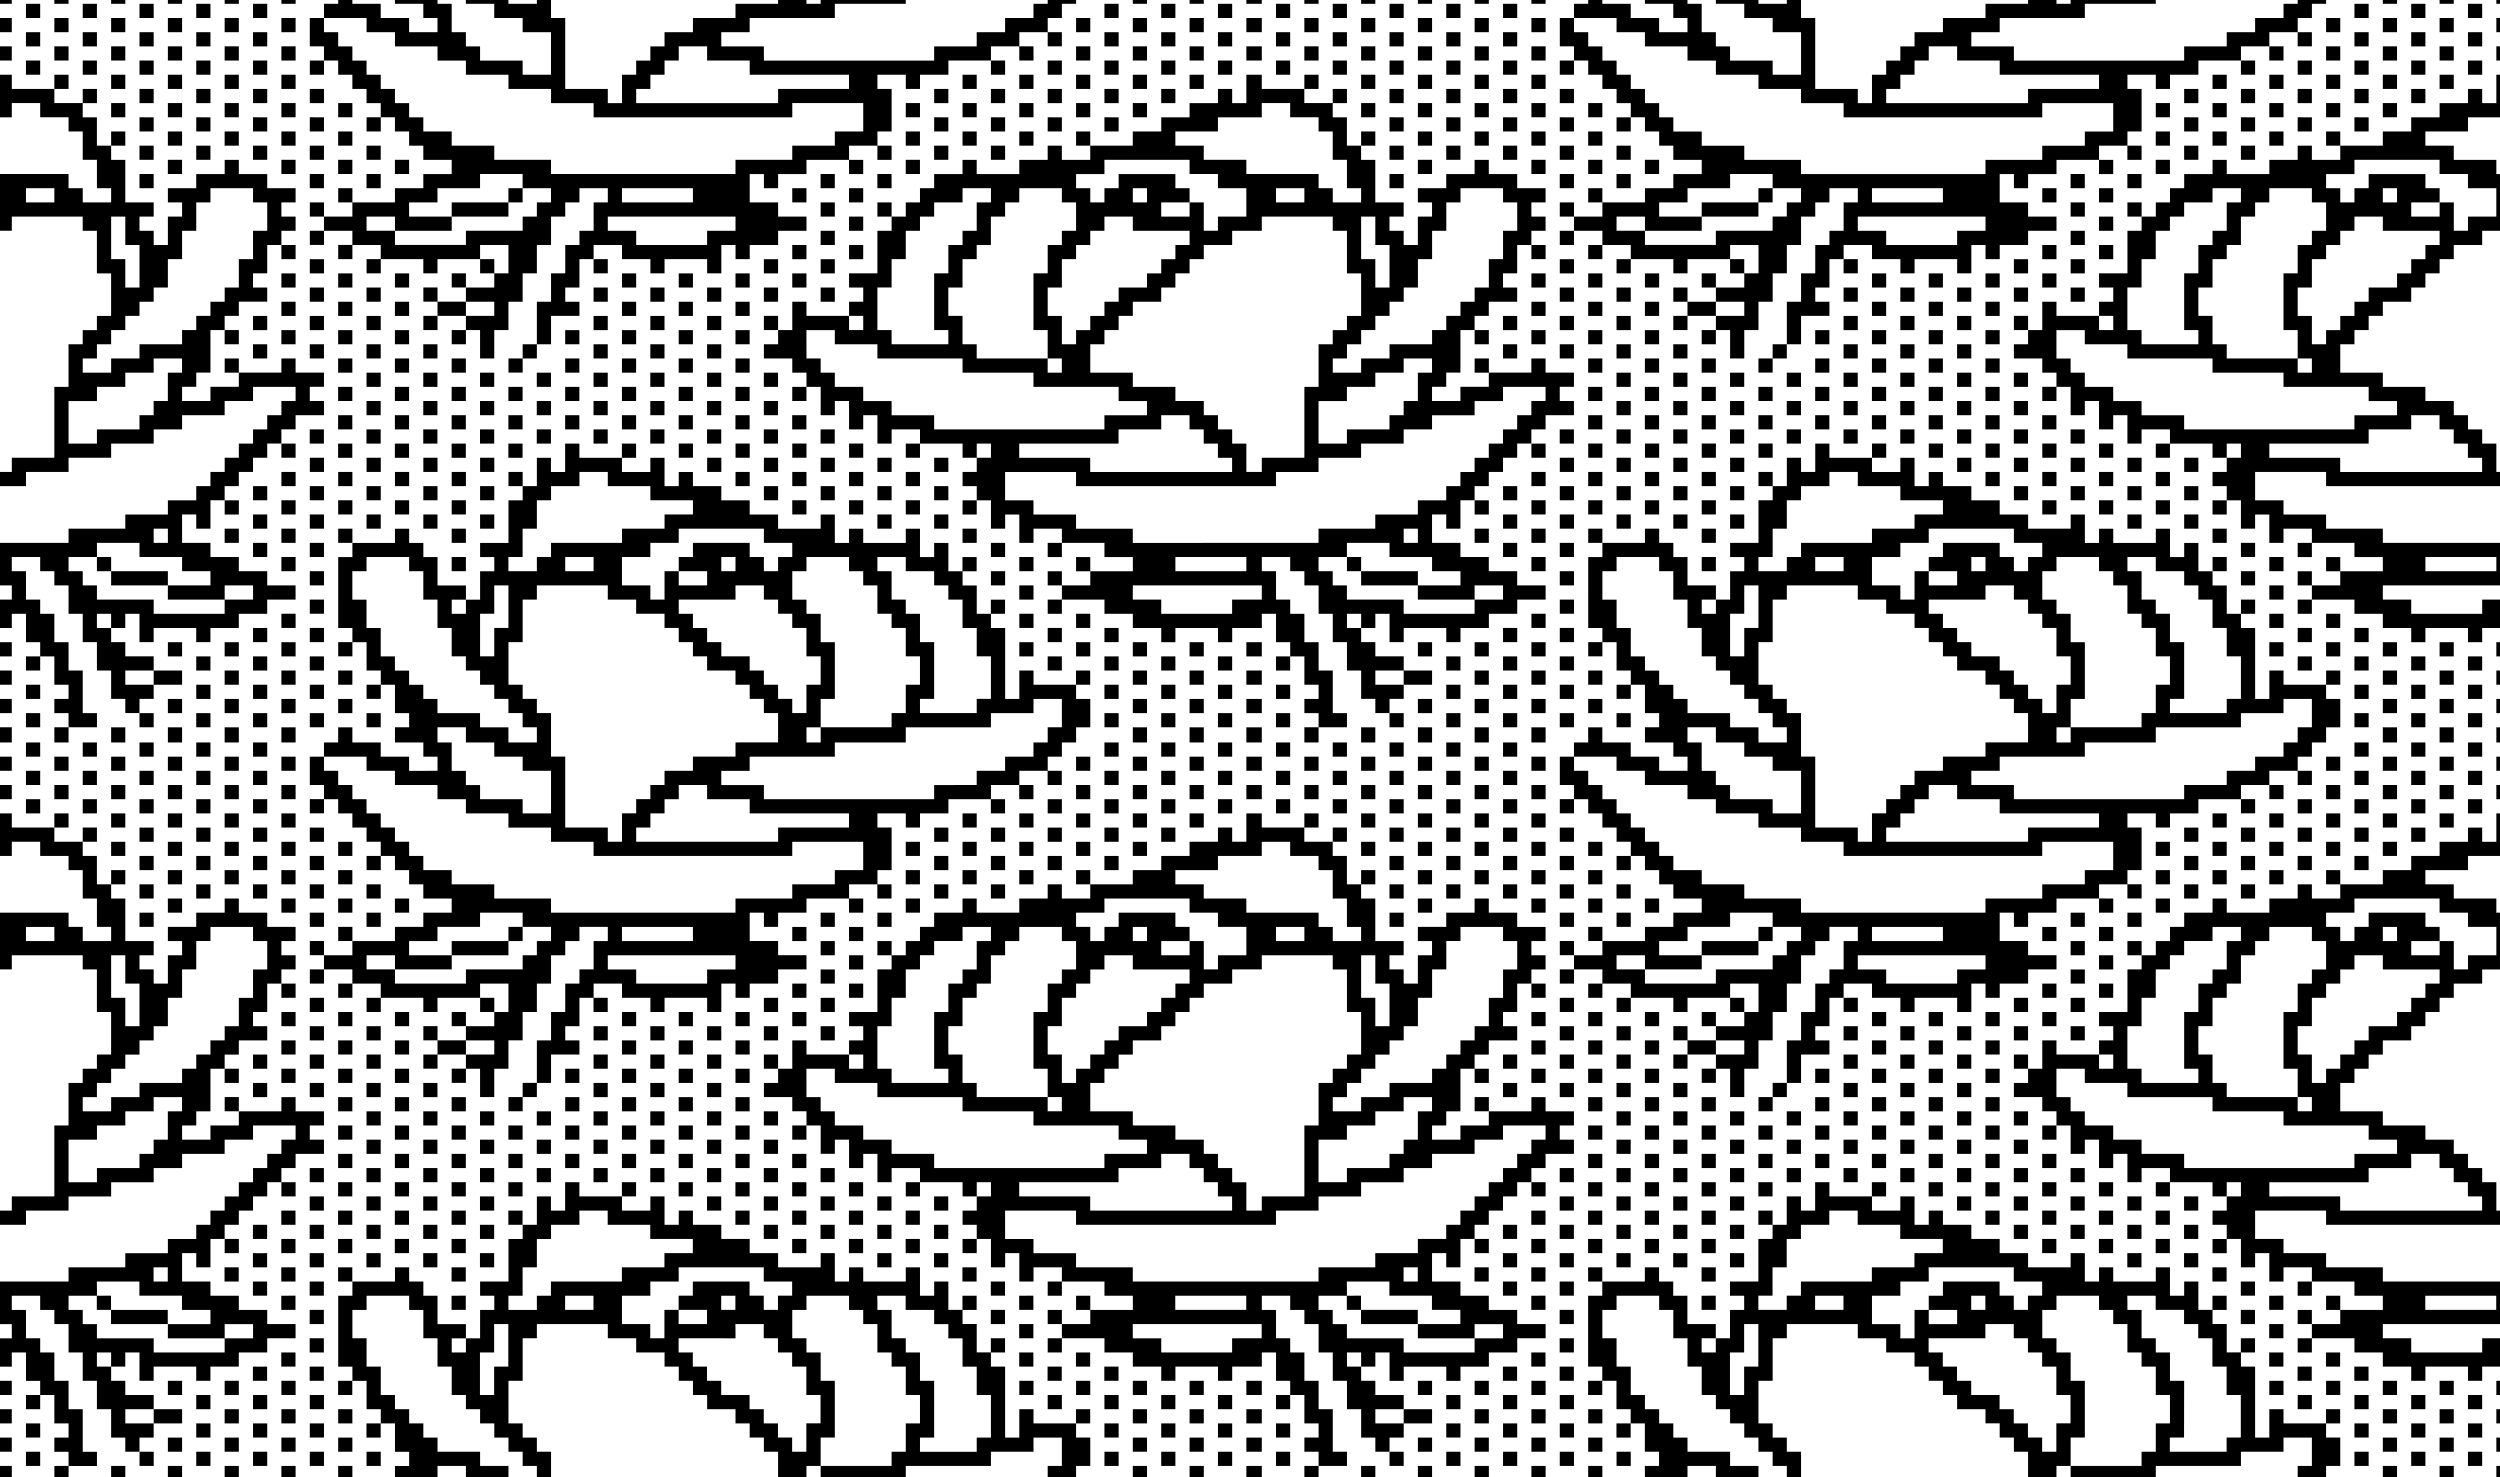 <svg xmlns="http://www.w3.org/2000/svg" width="352" height="208" viewBox="0 0 93.133 55.033"><path d="M0 0v.142h.439V0zm2.025 0v.142h.529V0zM4.14 0v.142h.528V0zm2.114 0v.142h.529V0zM8.37 0v.142h.528V0zm2.114 0v.142h.529V0zm2.115 0v.142h-.529V.67h1.586V1.2h1.058v.528h1.585v.529h1.058v.528h1.585v.529h1.586v.528h1.586v.529h7.401V3.84h2.643v1.057H31.1v.529h-1.586v.528H27.4v.529H20.527v-.529h-2.114v-.528h-1.586v-.529H15.77V4.37h-.529v-.528h-.528v-.528h-.529v-.529h-.529v-.528h-.528v-.529h-.529V1.2h-.529V.67h-.528v1.057h.528v.529h.529v.528h.529v.529h.528v.528h.529v.528h.529v.529h.528v.529h.529v.528h1.057v.529H15.77v.528h-1.057v.528h-1.586v.529h-1.058v.528h1.058v.529h1.057v.528h1.586v.529h.528v-.529h1.586v-.528h1.057v1.057h-.528v.528h-1.057v.529h1.057v.528h-1.057v.529h.528v1.057h.529v-1.057h.528V11.24h.529v-1.057H20V9.126h.528V8.069h.529V7.54h.529v-.528h1.057v.528h-.529v1.057h-.528v.529h-.529v1.057h-.529v1.057H20v1.585h.528v-1.057h1.058v-.528h-.529v-.529h.529V9.654h.528v-.528h1.058v.528h1.057v.529h.528v-.529h1.586v.529h.529V9.126h.529v.528h.528v-.528h1.058v-.529h1.057V8.07h-1.057V7.54h-1.058V6.484h.529v.528h.529v-.528h1.057v-.529h1.586v-.528h1.058v-.529h.528V3.313h-.529v-.529h1.057v.529h.529v-.529h1.058v-.528h1.585v-.529h1.057V1.2h1.058V.67h.528V.142h.529V0H39.03v.142H38.5V.67h-1.057V1.2h-1.058v.528H34.8v.529h-6.343v-.529H26.87V1.2h1.057V.67H31.1V.142h2.643V0h-3.171v.142h-.529V0h-1.057v.142H27.4V.67h-1.586V1.2h-1.058v.528h-.528v.529h-.529v.528h-.528v1.057h-.529v-.528h-1.586V.67h-.529V0H20v.142H18.94V0h-1.585v.142h1.057V.67h1.058V1.2h1.056v1.585H19.47v-.528h-1.586v-.529h-.528V1.2h-.529V.142h-.529V0h-1.585v.142h1.057V.67h.528V1.2H15.24V.67h-1.057V.142h-1.056V0zM39.03 1.199v.528h.528V1.2h-.264zm-1.058.528v.529h.529v-.529h-.264zm-1.057.529v.528h.529v-.528h-.265zm-4.229 3.17v.529h.529v-.528h-.265zm-1.057.529v.529h.528v-.529h-.264zm-9.516 3.7v.528h.529v-.529h-.264zM20 12.824h-.529v.529H20v-.265zm-.529.529h-.529v.528h.529v-.264zm-2.114-1.057h-.529v.528h.529v-.264zm0-.529v-.528h-1.058v.528h.529zm-1.058 0h-.528v.529h.528v-.264zm0-.528v-.529h-.528v.529h.264zm1.058-.529v-.528h-.529v.528h.264zm1.057-.528v-.529h-.529v.529h.265zm-4.23-.529h-.528v.529h.529v-.264zm-1.056-.528h-.529v.528h.529V9.39zm-1.058-.529h-.528v.529h.528v-.264zm0-.528V7.54h-.528v.529h.264zm1.058-.529v-.528h-.529v.528h.264zm1.057-3.17h-.529v.528h.529v-.264zm-2.115-2.114h-.528v.528h.528V2.52zM42.201 0v.142h.529V0zm2.115 0v.142h.529V0zm2.115 0v.142h.575V0h-.44zm2.16 0v.142h.53V0zm2.115 0v.142h.529V0zm2.115 0v.142h.528V0zm2.114 0v.142h.529V0zm2.115 0v.142h.529V0zm2.115 0v.142h-.529V.67h1.586V1.2h1.057v.528h1.586v.529h1.057v.528h1.586v.529h1.586v.528h1.586v.528h7.4v-.528h2.644V4.9h-1.057v.528H76.08v.528h-2.115v.529h-6.872v-.529H64.98v-.528h-1.585v-.529h-1.058V4.37h-.528v-.528h-.529v-.528h-.528v-.529h-.529v-.528h-.529v-.529h-.528V1.2h-.529V.67h-.529v1.057h.529v.529h.529v.528h.528v.529h.529v.528h.529v.528h.528v.529h.529v.529h.528v.528h1.058v.529h-1.058v.528H61.28v.528h-1.586v.529h-1.057v.528h1.057v.529h1.058v.528h1.585v.529h.529v-.529h1.586v-.528h1.058v1.057h-.53v.528h-1.057v.529h1.057v.528h-1.057v.529h.529v1.057h.528v-1.057h.529V11.24h.529v-1.057h.528V9.126h.529V8.069h.529V7.54h.528v-.528h1.058v.528h-.529v1.057h-.529v.529h-.528v1.057h-.529v1.057h-.529v1.585h.529v-1.057h1.057v-.528h-.528v-.529h.528V9.654h.529v-.528h1.057v.528h1.057v.529h.529v-.529h1.586v.529h.529V9.126h.528v.528h.529v-.528h1.057v-.529h1.058V8.07h-1.058V7.54h-1.058V6.484h.53v.528h.528v-.528h1.058v-.529h1.585v-.528h1.058v-.529h.528V3.313h-.528v-.529h1.057v.529h.528v-.529h1.058v-.528h1.586v-.529h1.057V1.2h1.057V.67h.529V.142h.529V0h-1.058v.142h-.528V.67H84.01V1.2h-1.057v.528h-1.586v.529h-6.343v-.529h-1.586V1.2h1.057V.67h3.172V.142h2.643V0h-3.172v.142h-.528V0h-1.058v.142h-1.586V.67H72.38V1.2h-1.057v.528h-.529v.529h-.528v.528h-.529v1.057h-.528v-.528h-1.586V.67h-.529V0h-.529v.142h-1.057V0h-1.586v.142h1.057V.67h1.058V1.2h1.058v1.585h-1.058v-.528H64.45v-.529h-.529V1.2h-.528V.142h-.529V0h-1.586v.142h1.057V.67h.529V1.2h-1.057V.67H60.75V.142h-1.058V0zm26.431 1.199v.528h.529V1.2h-.264zm-1.057.528v.529h.529v-.529h-.265zm-1.057.529v.528h.528v-.528h-.264zm-4.23 3.17v.529h.529v-.528h-.264zm-1.057.529v.529h.529v-.529h-.264zm-9.515 3.7v.528h.529v-.529h-.265zm-2.115 3.17h-.528v.529h.528v-.265zm-.528.529h-.529v.528h.529v-.264zm-2.115-1.057h-.528v.528h.528v-.264zm0-.529v-.528h-1.058v.528h.53zm-1.057 0h-.529v.529h.529v-.264zm0-.528v-.529h-.529v.529h.265zm1.057-.529v-.528h-.528v.528h.264zm1.057-.528v-.529h-.528v.529h.264zm-4.228-.529h-.529v.529h.529v-.264zm-1.058-.528h-.528v.528h.528V9.39zm-1.057-.529h-.529v.529h.529v-.264zm0-.528V7.54h-.529v.529h.265zm1.057-.529v-.528h-.528v.528h.264zm1.058-3.17h-.529v.528h.529v-.264zm-2.115-2.114h-.529v.528h.529V2.52zM88.768 0v.142h.529V0zm2.115 0v.142h.528V0zm2.114 0v.142h.136V0zM.967.142V.67h.53V.142h-.265zm2.115 0V.67h.529V.142h-.264zm2.115 0V.67h.528V.142h-.264zm2.114 0V.67h.529V.142h-.264zm2.115 0V.67h.529V.142H9.69zm31.718 0V.67h.529V.142h-.264zm2.115 0V.67h.528V.142h-.264zm2.114 0V.67h.529V.142h-.264zm2.162 0V.67h.528V.142H47.8zm2.114 0V.67h.529V.142h-.265zm2.115 0V.67h.528V.142h-.264zm2.114 0V.67h.529V.142h-.265zm2.115 0V.67h.528V.142h-.264zm31.718 0V.67h.529V.142h-.265zm2.114 0V.67h.529V.142h-.264zm2.115 0V.67h.529V.142h-.265zM0 .67V1.2h.439V.67H.175zm2.025 0V1.2h.529V.67H2.29zm2.115 0V1.2h.528V.67h-.264zm2.114 0V1.2h.529V.67h-.265zm2.115 0V1.2h.528V.67h-.264zm2.114 0V1.2h.529V.67h-.264zm29.604 0V1.2h.529V.67h-.265zm2.114 0V1.2h.529V.67h-.264zm2.115 0V1.2h.529V.67h-.265zm2.115 0V1.2h.575V.67h-.439zm2.16 0V1.2h.53V.67h-.265zm2.115 0V1.2h.529V.67h-.264zm2.115 0V1.2h.528V.67h-.264zm2.114 0V1.2h.529V.67H55.2zm2.115 0V1.2h.529V.67h-.265zm29.604 0V1.2h.528V.67h-.264zm2.114 0V1.2h.529V.67h-.265zm2.115 0V1.2h.528V.67h-.264zm2.114 0V1.2h.136V.67zM.967 1.2v.528h.53V1.2h-.265zm2.115 0v.528h.529V1.2h-.264zm2.115 0v.528h.528V1.2h-.264zm2.114 0v.528h.529V1.2h-.264zm2.115 0v.528h.529V1.2H9.69zm31.718 0v.528h.529V1.2h-.264zm2.115 0v.528h.528V1.2h-.264zm2.114 0v.528h.529V1.2h-.264zm2.162 0v.528h.528V1.2H47.8zm2.114 0v.528h.529V1.2h-.265zm2.115 0v.528h.528V1.2h-.264zm2.114 0v.528h.529V1.2h-.265zm2.115 0v.528h.528V1.2h-.264zm31.718 0v.528h.529V1.2h-.265zm2.114 0v.528h.529V1.2h-.264zm2.115 0v.528h.529V1.2h-.265zM0 1.727v.529h.439v-.529H.175zm2.025 0v.529h.529v-.529H2.29zm2.115 0v.529h.528v-.529h-.264zm2.114 0v.529h.529v-.529h-.265zm2.115 0v.529h.528v-.529h-.264zm2.114 0v.529h.529v-.529h-.264zm14.802 0h1.057v.529h1.586v.528h3.7v.529H28.987v.528h-5.287v-.528h.529v-.529h.528v-.528h.529V1.99zm14.802 0v.529h.529v-.529h-.265zm2.114 0v.529h.529v-.529h-.264zm2.115 0v.529h.529v-.529h-.265zm2.115 0v.529h.575v-.529h-.439zm2.16 0v.529h.53v-.529h-.265zm2.115 0v.529h.529v-.529h-.264zm2.115 0v.529h.528v-.529h-.264zm2.114 0v.529h.529v-.529H55.2zm2.115 0v.529h.529v-.529h-.265zm14.802 0h1.057v.529h1.586v.528h3.7v.529h-2.643v.528h-5.286v-.528h.528v-.529h.529v-.528h.529V1.99zm14.802 0v.529h.528v-.529h-.264zm2.114 0v.529h.529v-.529h-.265zm2.115 0v.529h.528v-.529h-.264zm2.114 0v.529h.136v-.529zm-92.03.529v.528h.53v-.528h-.265zm2.115 0v.528h.529v-.528h-.264zm2.115 0v.528h.528v-.528h-.264zm2.114 0v.528h.529v-.528h-.264zm2.115 0v.528h.529v-.528H9.69zm29.604 0v.528h.528v-.528h-.264zm2.114 0v.528h.529v-.528h-.264zm2.115 0v.528h.528v-.528h-.264zm2.114 0v.528h.529v-.528h-.264zm2.162 0v.528h.528v-.528H47.8zm2.114 0v.528h.529v-.528h-.265zm2.115 0v.528h.528v-.528h-.264zm2.114 0v.528h.529v-.528h-.265zm2.115 0v.528h.528v-.528h-.264zm29.603 0v.528h.529v-.528h-.264zm2.115 0v.528h.529v-.528h-.265zm2.114 0v.528h.529v-.528h-.264zm2.115 0v.528h.529v-.528h-.265zM0 2.784V4.37h.44V3.84h1.057v.529h1.057v.528h.528v1.057h.529v1.057h.529v.528H3.082v-.528h-.528v-.528H0v2.113h.44V8.07H3.081v.528h.529v1.586h.529v1.585H3.61v.529h-.529v.528h-.528v1.586h-.529V17.053H.44v.529H0v.528h.968v-.528h1.586v-.529H4.14v-.528h1.585v-.529h1.058v-.528h1.586v-.529h1.057v-.528h1.586v.528h-.529v.529h-.528v.528h-.529v.529h-.529v.528H8.37v.529H7.84v.528h-.529v.528H6.254v.529H4.668v.528H2.554v.529H0v1.585h.44v.529H0v1.057h.44v-.529h.528v1.057h.529v.529h.528v1.057h.529v.528h-.529v.529h.529v.528h1.058v-.528h-.53V24.98h-.528v-1.057h-.529v-1.057h-.528v-.528H.968V21.28H.439v-.529h1.058v.529h.528v.528h.529v1.057h.528v1.057h.529v1.057h.529v1.057h.528v.529h.529v-.529h.528v-.528H4.668v-.529h1.057v-.528H4.668v-.529H4.14v-.528H3.61v-.529h.529v.529h.528v-.529h.529v1.057h.528v-.528h1.586v.528h.529v-.528h1.057v-.529h1.058v-.528h1.057v-.529H9.955v-.528H8.897v-.529H7.84v-.528H6.783v-1.057h.528v.528h.529v-1.057h.529v-.528h.528v-.528h.529v-.529h.529v-.528h.528v-.529h.529v-.528h1.057v-.529h-.528v-.528h.528v-.529h-1.057v-.528h-.529v.528H8.897v.529H7.84v.528H6.783v-.528h.528v-.529h.529v-1.585h.529v-.529h.528v-.528h1.058v-.529h-.529v-.528h.529V9.126h.528v-.529h.529V8.07h-.529V7.54h.529v-.528H9.955v-.528H8.897v-.529H8.37v.529H7.31v.528H6.254v.528h.529v.529h-.529v1.057h-.529v-.529h-.528V8.07h.528V7.54H4.668V5.955H4.14v-.528H3.61V4.37h-.529V3.84H2.025v-.528H.44v-.529H.175zm2.025.529h.529v-.529h-.529v.264zm1.057.528h.529v-.528h-.529v.264zM4.14 5.427h.528v-.529H4.14v.264zm6.343 3.699v.528h.529v-.528h-.264zm-2.114 3.17v.529h.528v-.528h-.264zm.528 1.586v-.528H8.37v.528h.264zm1.586 2.643v.528h.529v-.528h-.264zM8.37 18.638v.529h.528v-.529h-.264zM5.725 24.98v.529h1.058v-.529h-.529zm-.528 1.586v.528h.528v-.528h-.264zm-2.643.528h-.529V27.66h.529v-.301zm-1.057-2.642H.968v.528h.529v-.264zM4.14 2.784v.529h.528v-.529h-.264zm2.114 0v.529h.529v-.529h-.265zm2.115 0v.529h.528v-.529h-.264zm2.114 0v.529h.529v-.529h-.264zm25.375 0v.529h.528v-.529h-.264zm2.114 0v.529h.529v-.529h-.264zm2.115 0v.529h.529v-.529h-.265zm2.114 0v.529h.529v-.529h-.264zm2.115 0v.529h.529v-.529h-.265zm2.115 0v1.057h-.529v-.528h-.529v.528h-1.058v.529H43.26v.528H42.2v.529h-1.585v.528h-1.058v-.528h-.528v.528h-1.058v.529h-1.586v-.529h-.528v.529H34.8v.528h-.528v.528h-.529v.529h-.528v.528h-.529v1.586H31.63v.528h.528v.529h-.528v.528h.528v.529h-.528v-.529h-1.586v-.528h-.529v1.057h-.528v.528h-.529v.529h1.057v.528h.529v.529h.529v1.057h.528v-.529h.529v1.057h.528v-.528h.529v1.057h.529v-.529h1.057v.529h1.586v.528h.528v-.528h.529v.528h-.529v.529h-.528v.528h.528v.528h.529v1.057h.529v-.528h.528v1.057h.529v-.529h1.057v.529h1.586v.528h1.057v.529h-1.585v.528h-1.058v.529h1.586v.528h1.057v.529h1.058v.528h.528v-.528h1.586v.528h.529v-.528h1.104v-.529h.529v1.057h.528v.529h.529v1.057h.529v.528h-.529v.529h.529v.528h1.057v-.528h-.529V24.98h-.528v-1.057h-.529v-1.057h-.529v-.528h-.528V21.28h-.529v-.529h1.057v.529h.529v.528h.529v1.057h.528v1.057h.529v1.057h.528v1.057h.529v.529h.529v-.529h.528v-.528h-1.057v-.529h1.057v-.528h-1.057v-.529h-.529v-.528h-.528v-.529h.528v.529h.529v-.529h.529v1.057h.528v-.528h1.586v.528h.529v-.528h1.058v-.529h1.056v-.528h1.058v-.529H56.52v-.528h-1.057v-.529h-1.057v-.528h-1.058v-1.057h.529v.528h.529v-1.057h.528v-.528h.529v-.528h.529v-.529h.528v-.528h.529v-.529h.529v-.528h1.057v-.529h-.529v-.528h.529v-.529h-1.057v-.528h-.529v.528h-1.586v.529h-1.057v.528h-1.058v-.528h.529v-.529h.529v-1.585h.528v-.529h.529v-.528h1.057v-.529h-.528v-.528h.528V9.126h.529v-.529h.529V8.07h-.529V7.54h.529v-.528H56.52v-.528h-1.057v-.529h-.529v.529h-1.057v.528h-1.057v.528h.528v.529h-.528v1.057h-.529v-.529h-.528V8.07h.528V7.54h-1.057V5.955h-.529v-.528h-.528V4.37h-.529V3.84h-1.058v-.528h-1.585v-.529h-.439zm2.16.529h.53v-.529h-.529v.264zm1.058.528h.529v-.528h-.529v.264zm1.057 1.586h.529v-.529h-.529v.264zm6.344 3.699v.528h.529v-.528h-.265zm-2.115 3.17v.529h.529v-.528H55.2zm.53 1.586v-.528h-.53v.528h.265zm1.585 2.643v.528h.529v-.528h-.265zm-2.115 2.113v.529h.529v-.529H55.2zm-2.643 6.342v.529h1.057v-.529h-.528zm-.528 1.586v.528h.528v-.528h-.264zm-2.643.528h-.529V27.66h.529v-.301zm-1.058-2.642h-.528v.528h.528v-.264zm-8.505-2.114h-.528v.528h.528v-.264zm0-.529v-.528h-.528v.528h.264zm1.058-.528v-.529h-.529v.529h.264zm-1.058-1.057h-.528v.528h.528v-.264zm-3.172-1.586h-.528v.529h.528v-.264zm-2.114-2.113h-.529v.528h.529v-.264zm-4.23-2.114h-.528v.528h.529v-.264zm-1.056-2.114v-.529h-.529v.529h.264zm4.229-4.228V7.54h-.529v.529h.264zm7.4-2.642v-.529h-.528v.529h.264zm10.091-2.643v.529h.529v-.529h-.264zm2.115 0v.529h.528v-.529h-.264zm2.114 0v.529h.529v-.529H55.2zm2.115 0v.529h.529v-.529h-.265zm25.374 0v.529h.529v-.529h-.264zm2.115 0v.529h.529v-.529h-.265zm2.115 0v.529h.528v-.529h-.264zm2.114 0v.529h.529v-.529h-.265zm2.115 0v.529h.528v-.529h-.264zm2.114 0v1.057h-.528v-.528h-.529v.528h-1.057v.529h-1.058v.528h-1.057v.529h-1.586v.528h-1.057v-.528h-.529v.528H84.54v.529h-1.586v-.529h-.529v.529h-1.057v.528h-.529v.528h-.528v.529h-.529v.528h-.528v1.586h-1.058v.528h.529v.529h-.529v.528h.529v.529h-.529v-.529H76.61v-.528h-.529v1.057h-.529v.528h-.528v.529h1.057v.528h.529v.529h.528v1.057h.529v-.529h.528v1.057h.529v-.528h.529v1.057h.528v-.529h1.057v.529h1.586v.528h.529v-.528h.529v.528h-.529v.529h-.529v.528h.529v.528h.529v1.057h.528v-.528h.529v1.057h.529v-.529h1.057v.529h1.586v.528h1.057v.529h-1.586v.528h-1.057v.529h1.586v.528h1.057v.529h1.057v.528h.529v-.528h1.586v.528h.529v-.528h.664v-1.057h-.664v.528h-2.644v-.528h-1.057v-.529h4.365v-1.585h-4.365v-.529h-2.114v-.528h-1.586v-.529H84.01v-1.056h2.644v.528h6.48v-.528h-.137v-1.057h-.528v-.529h-.529v-.528h-.529v-.529h-1.058v-.528h-1.585v-.529h-1.586v-1.057h.529v-.528h.529v-.529h.528v-.528h1.057v-.529h.529v-.528h.529v-.529h.528v-.528h1.058v-.529h.664V6.484h-.136v-.529h-1.586v-.528h-1.058v-.529H91.94V4.37h1.193V2.784zm-6.872 19.554h-.529v.528h.529v-.264zm0-.529v-.528h-.529v.528h.265zm1.057-.528v-.529h-.528v.529h.264zm-1.057-1.057h-.529v.528h.529v-.264zm-3.172-1.586h-.529v.529h.529v-.264zm-2.115-2.113h-.528v.528h.528v-.264zM76.61 14.41h-.529v.528h.529v-.264zm-1.058-2.114v-.529h-.528v.529h.264zm4.23-4.228V7.54h-.529v.529h.264zm7.4-2.642v-.529h-.528v.529h.264zM5.197 3.313v.528h.528v-.528h-.264zm2.114 0v.528h.529v-.528h-.264zm2.115 0v.528h.529v-.528H9.69zm2.115 0v.528h.528v-.528h-.264zm23.26 0v.528h.528v-.528h-.264zm2.114 0v.528h.529v-.528h-.265zm2.115 0v.528h.528v-.528h-.264zm2.114 0v.528h.529v-.528h-.264zm2.115 0v.528h.528v-.528h-.264zm8.505 0v.528h.528v-.528h-.264zm2.114 0v.528h.529v-.528h-.265zm2.115 0v.528h.528v-.528h-.264zm2.114 0v.528h.529v-.528h-.264zm23.26 0v.528h.529v-.528h-.265zm2.115 0v.528h.528v-.528h-.264zm2.114 0v.528h.529v-.528h-.264zm2.115 0v.528h.529v-.528h-.265zm2.114 0v.528h.529v-.528h-.264zM4.14 3.84v.529h.528V3.84h-.264zm2.114 0v.529h.529V3.84h-.265zm2.115 0v.529h.528V3.84h-.264zm2.114 0v.529h.529V3.84h-.264zm2.115 0v.529h.529V3.84h-.265zm21.145 0v.529h.529V3.84h-.265zm2.115 0v.529h.528V3.84h-.264zm2.114 0v.529h.529V3.84h-.264zm2.115 0v.529h.529V3.84h-.265zm2.114 0v.529h.529V3.84h-.264zm4.805 0h1.057v.529h1.058v.528h.528v1.057h.529v1.057h.528v.528H49.65v-.528h-.528v-.528H46.43v-.529h-1.586v-.528h-1.058v-.529h1.586V4.37h1.633v-.265zm3.7 0v.529h.529V3.84h-.264zm2.115 0v.529h.528V3.84h-.264zm2.114 0v.529h.529V3.84H55.2zm2.115 0v.529h.529V3.84h-.265zm2.115 0v.529h.528V3.84h-.264zm21.145 0v.529h.528V3.84h-.264zm2.114 0v.529h.529V3.84h-.264zm2.115 0v.529h.529V3.84h-.265zm2.115 0v.529h.528V3.84h-.264zm2.114 0v.529h.529V3.84h-.265zm-83.57.529v.528h.527V4.37h-.264zm2.113 0v.528h.529V4.37h-.264zm2.115 0v.528h.529V4.37H9.69zm2.115 0v.528h.528V4.37h-.264zm23.26 0v.528h.528V4.37h-.264zm2.114 0v.528h.529V4.37h-.265zm2.115 0v.528h.528V4.37h-.264zm2.114 0v.528h.529V4.37h-.264zm10.62 0v.528h.528V4.37h-.264zm2.114 0v.528h.529V4.37h-.265zm2.115 0v.528h.528V4.37h-.264zm2.114 0v.528h.529V4.37h-.264zm23.26 0v.528h.529V4.37h-.265zm2.115 0v.528h.528V4.37h-.264zm2.114 0v.528h.529V4.37h-.264zm2.115 0v.528h.529V4.37h-.265zm-81.457.528v.529h.529v-.529h-.265zm2.115 0v.529h.528v-.529h-.264zm2.114 0v.529h.529v-.529h-.264zm2.115 0v.529h.529v-.529h-.265zm21.145 0v.529h.529v-.529h-.265zm2.115 0v.529h.528v-.529h-.264zm2.114 0v.529h.529v-.529h-.264zm14.849 0v.529h.528v-.529h-.264zm2.114 0v.529h.529v-.529H55.2zm2.115 0v.529h.529v-.529h-.265zm2.115 0v.529h.528v-.529h-.264zm21.145 0v.529h.528v-.529h-.264zm2.114 0v.529h.529v-.529h-.264zm2.115 0v.529h.529v-.529h-.265zm-79.342.529v.528h.528v-.528h-.264zm2.114 0v.528h.529v-.528h-.264zm2.115 0v.528h.529v-.528H9.69zm2.115 0v.528h.528v-.528h-.264zm2.114 0v.528h.529v-.528h-.264zm21.145 0v.528h.529v-.528h-.264zm2.115 0v.528h.529v-.528h-.265zm14.849 0v.528h.528v-.528h-.264zm2.114 0v.528h.529v-.528h-.265zm2.115 0v.528h.528v-.528h-.264zm2.114 0v.528h.529v-.528h-.264zm2.115 0v.528h.529v-.528h-.265zm21.145 0v.528h.529v-.528h-.265zm2.115 0v.528h.528v-.528h-.264zm-77.228.528v.529h.529v-.529h-.265zm4.23 0v.529h.528v-.529h-.264zm2.114 0v.529h.529v-.529h-.265zm2.115 0v.529h.528v-.529h-.264zm19.03 0v.529h.529v-.529h-.265zm7.401 0h3.172v.529h1.057v.528h1.058v1.057h-1.058v.528h-.528V7.54h-.529v.529h-1.057V7.54h1.057v-.528h-.529v-.528h-2.114v.528h-.529v.528h-.528v-.528h-.529v-.528h1.057v-.265zm11.677 0v.529h.528v-.529h-.264zm4.229 0v.529h.529v-.529h-.265zm2.115 0v.529h.528v-.529h-.264zm2.114 0v.529h.529v-.529h-.265zm19.03 0v.529h.529v-.529h-.264zm7.402 0h3.172v.529h1.057v.528h1.057v1.057H91.94v.528h-.528V7.54h-.528v.529h-1.058V7.54h1.058v-.528h-.529v-.528H88.24v.528h-.529v.528h-.529v-.528h-.528v-.528h1.057v-.265zm-82.514.529v.528h.528v-.528h-.264zm6.344 0v.528h.528v-.528h-.264zm2.114 0v.528h.529v-.528h-.264zm4.23 0h1.585v.528h1.057v.528H20v.529h-.529v.528h-2.114v.529h-2.643v-.529h-1.058V8.07h1.058v.528h2.114V8.07H15.24V7.54h1.057v-.528h1.586v-.264zm-1.058 1.585h2.114V7.54h-2.114v.265zm2.114-.529h.529v-.528h-.529v.264zm11.63-1.056v.528h.529v-.528h-.264zm2.115 0v.528h.529v-.528h-.265zm19.078 0v.528h.528v-.528h-.264zm6.343 0v.528h.529v-.528h-.264zm2.115 0v.528h.529v-.528h-.265zm4.229 0h1.586v.528h1.058v.528h-.53v.529h-.528v.528h-2.115v.529H61.28v-.529h-1.058V8.07h1.058v.528h2.115V8.07h-1.586V7.54h1.057v-.528h1.586v-.264zm-1.057 1.585h2.114V7.54h-2.114v.265zm2.114-.529h.529v-.528h-.529v.264zm11.63-1.056v.528h.529v-.528h-.264zm2.115 0v.528h.528v-.528h-.264zM.968 7.012h1.057v.528H.967v-.264zm6.872 0h1.586v.528h.529v1.057h-.529v1.057h-.529v1.057H8.37v.529H7.84v.528h-.529v.529h-.528v.528H5.197v.529H4.14v.528H3.082v-.528h.529v-.529h.529v-.528h.528v-.529h.529v-.528h.528v-.529h.529V9.654h.529V8.597h.528V7.54h.529v-.264zm15.33 0h2.644v.528H23.17v-.264zm6.344 0v.528h.529v-.528h-.264zm2.115 0v.528h.528v-.528h-.264zm4.229 0h1.058v.528h-.53v1.057h-.528v.529h-.529v1.057H34.8v2.114h.529v.528h-2.114v-.528h-.529V10.71h.529V9.654h.528V8.597h.529V8.07h.528V7.54h1.058v-.264zm2.114 0h1.586v.528h.529v1.057h-.529v.529h-.528v1.057H38.5v2.114h.529v1.057h.528v.528h-.528v-.528h-2.644v-.529h-.528v-1.057h-.529v-1.057h.529V9.654h.528v-.528h.529V8.069h.529V7.54h.528v-.264zm4.23 0h.528v.528h-.529v-.264zm5.333 0h1.057v.528h-1.057v-.264zm6.872 0h1.586v.528h.528v1.057h-.528v1.057h-.529v1.057h-.529v.529h-.528v.528h-.529v.529h-.529v.528h-1.585v.529h-1.058v.528H49.65v-.528h.529v-.529h.528v-.528h.529v-.529h.529v-.528h.528v-.529h.529V9.654h.528V8.597h.529V7.54h.529v-.264zm15.33 0h2.643v.528h-2.643v-.264zm6.344 0v.528h.529v-.528h-.265zm2.114 0v.528h.529v-.528h-.264zm4.23 0h1.057v.528h-.529v1.057h-.529v.529h-.528v1.057h-.529v2.114h.529v.528H79.78v-.528h-.528V10.71h.528V9.654h.529V8.597h.528V8.07h.529V7.54h1.057v-.264zm2.114 0h1.586v.528h.529v1.057h-.529v.529h-.529v1.057h-.528v2.114h.528v1.057h.529v.528h-.529v-.528h-2.643v-.529h-.529v-1.057h-.528v-1.057h.528V9.654h.529v-.528h.529V8.069h.528V7.54h.529v-.264zm4.229 0h.529v.528h-.529v-.264zm-58.196.528v.529h.528V7.54h-.264zm46.566 0v.529h.529V7.54h-.264zM4.14 8.07h.528v1.057h.529v1.585h-.529V9.654H4.14v-.792zm18.502 0H27.4v.528h-1.058v.529H23.7v-.529h-1.057v-.264zm8.987 0v.528h.528V8.07h-.264zm9.515 0h1.057v.528h2.115v.529h-.529v.528h-.528v.529h-.529v.528h-1.057v.529h-.529v.528h-.528v.529h-.529v.528h-.529v-1.057h-.528v-1.057h.528V9.654h.529v-.528h.529v-.529h.528v-.264zm5.862 0h2.643v.528h.529v1.586h.528v1.585h-.528v.529h-.529v.528h-.528v1.586h-.529V17.053h-1.586v.529h-.575v-1.057h-.529v-.529h-.529v-.528h-.528v-.529h-1.058v-.528h-1.586v-.529h-1.585v-1.057h.528v-.528h.529v-.529h.528v-.528h1.058v-.529h.528v-.528h.529v-.529h.529v-.528h1.057v-.529h1.104v-.264zm3.7 0h.529v1.057h.529v1.585h-.529V9.654h-.529v-.792zm18.503 0h4.758v.528h-1.058v.529h-2.643v-.529h-1.057v-.264zm8.986 0v.528h.529V8.07h-.264zm9.516 0h1.057v.528h2.115v.529h-.529v.528h-.529v.529h-.528v.528H88.24v.529h-.529v.528h-.529v.529h-.528v.528h-.529v-1.057h-.529v-1.057h.529V9.654h.529v-.528h.528v-.529h.529v-.264zm-57.14.528v.529h.529v-.529h-.264zm46.567 0v.529h.529v-.529h-.264zm-47.624.529v.528h.529v-.528h-.264zm2.115 0v.528h.528v-.528h-.264zm44.452 0v.528h.529v-.528h-.265zm2.114 0v.528h.529v-.528h-.264zm-66.654.528v.529h.528v-.529h-.264zm16.916 0v.529h.529v-.529h-.265zm2.115 0v.529h.528v-.529h-.264zm27.535 0v.529h.529v-.529h-.264zm16.917 0v.529h.528v-.529h-.264zm2.114 0v.529h.529v-.529h-.264zm-66.655.529v.528h.529v-.528h-.264zm2.115 0v.528h.529v-.528h-.265zm2.115 0v.528h.528v-.528h-.264zm8.458 0v.528h.528v-.528h-.264zm2.114 0v.528h.529v-.528h-.265zm2.115 0v.528h.528v-.528h-.264zm2.114 0v.528h.529v-.528h-.264zm27.536 0v.528h.529v-.528h-.265zm2.115 0v.528h.528v-.528h-.264zm2.114 0v.528h.529v-.528h-.265zm8.458 0v.528h.529v-.528h-.264zm2.115 0v.528h.528v-.528h-.264zm2.114 0v.528h.529v-.528h-.264zm2.115 0v.528h.529v-.528h-.265zm-64.54.528v.529h.528v-.529h-.264zm2.114 0v.529h.529v-.529h-.264zm8.458 0v.529h.529v-.529h-.264zm2.115 0v.529h.528v-.529h-.264zm2.114 0v.529h.529v-.529h-.264zm2.115 0v.529h.529v-.529h-.265zm2.115 0v.529h.528v-.529h-.264zm27.535 0v.529h.529v-.529h-.264zm2.115 0v.529h.529v-.529h-.265zm8.458 0v.529h.529v-.529h-.265zm2.114 0v.529h.529v-.529h-.264zm2.115 0v.529h.529v-.529h-.265zm2.115 0v.529h.528v-.529h-.264zm2.114 0v.529h.529v-.529h-.264zm-66.655.529v.528h.529v-.528h-.264zm2.115 0v.528h.529v-.528h-.265zm2.115 0v.528h.528v-.528h-.264zm8.458 0v.528h.528v-.528h-.264zm2.114 0v.528h.529v-.528h-.265zm2.115 0v.528h.528v-.528h-.264zm29.65 0v.528h.529v-.528h-.265zm2.115 0v.528h.528v-.528h-.264zm2.114 0v.528h.529v-.528h-.265zm8.458 0v.528h.529v-.528h-.264zm2.115 0v.528h.528v-.528h-.264zm2.114 0v.528h.529v-.528h-.264zm-64.54.528v.529h.529v-.529H9.69zm2.115 0v.529h.528v-.529h-.264zm2.114 0v.529h.529v-.529h-.264zm8.458 0v.529h.529v-.529h-.264zm2.115 0v.529h.528v-.529h-.264zm2.114 0v.529h.529v-.529h-.264zm29.65 0v.529h.529v-.529h-.264zm2.115 0v.529h.529v-.529h-.264zm2.115 0v.529h.529v-.529h-.265zm8.458 0v.529h.529v-.529h-.265zm2.114 0v.529h.529v-.529h-.264zm2.115 0v.529h.529v-.529h-.265zm-62.426.529v.528h.529v-.528h-.264zm2.115 0v.528h.529v-.528h-.265zm2.115 0v.528h.528v-.528h-.264zm6.343 0v.528h.529v-.528h-.265zm2.115 0v.528h.528v-.528h-.264zm2.114 0v.528h.529v-.528h-.265zm2.115 0v.528h.528v-.528h-.264zm2.643 0H31.1v.528h1.586v.529h3.172v.528H38.5v.529h3.172v.528h1.057v.529h-1.586v.528H34.8v-.528h-1.585v-.529h-1.058v-.528H31.1v-.529h-.528v-.528h-.529v-.529zm27.007 0v.528h.529v-.528h-.265zm2.115 0v.528h.528v-.528h-.264zm2.114 0v.528h.529v-.528h-.265zm6.344 0v.528h.528v-.528h-.264zm2.114 0v.528h.529v-.528h-.264zm2.115 0v.528h.528v-.528h-.264zm2.114 0v.528h.529v-.528h-.264zm2.644 0h1.057v.528h1.586v.529H82.424v.528h2.644v.529h3.172v.528h1.057v.529H87.71v.528h-6.344v-.528h-1.586v-.529h-1.057v-.528h-1.057v-.529h-.529v-.528h-.528v-.529zm-67.184.528v.529h.529v-.529H9.69zm2.115 0v.529h.528v-.529h-.264zm2.114 0v.529h.529v-.529h-.264zm2.115 0v.529h.528v-.529h-.264zm6.343 0v.529h.529v-.529h-.264zm2.115 0v.529h.528v-.529h-.264zm2.114 0v.529h.529v-.529h-.264zm29.65 0v.529h.529v-.529h-.264zm2.115 0v.529h.529v-.529h-.264zm2.115 0v.529h.529v-.529h-.265zm2.114 0v.529h.529v-.529H62.6zm6.344 0v.529h.529v-.529h-.265zm2.114 0v.529h.529v-.529h-.264zm2.115 0v.529h.529v-.529h-.265zm-67.184.529h1.058v.528h-.529v1.057h-.529v.529h-.528v.528H3.611v.529H2.554v-1.586h1.058v-.528h1.056v-.529h1.057v-.264zm6.873 0v.528h.529v-.528h-.265zm2.115 0v.528h.528v-.528h-.264zm2.114 0v.528h.529v-.528h-.265zm4.23 0v.528h.528v-.528h-.265zm2.114 0v.528h.528v-.528h-.264zm2.114 0v.528h.529v-.528h-.265zm2.115 0v.528h.528v-.528h-.264zm24.892 0h1.057v.528h-.528v1.057h-.529v.529h-.528v.528h-1.586v.529H49.12v-1.586h1.057v-.528h1.058v-.529h1.056v-.264zm6.873 0v.528h.528v-.528h-.264zm2.114 0v.528h.529v-.528h-.265zm2.115 0v.528h.528v-.528h-.264zm4.229 0v.528h.528v-.528h-.264zm2.114 0v.528h.529v-.528h-.264zm2.115 0v.528h.528v-.528h-.264zm2.114 0v.528h.529v-.528h-.264zm-60.31.528v.529h.528v-.529h-.264zm2.114 0v.529h.528v-.529h-.264zm2.114 0v.529h.529v-.529h-.264zm2.115 0v.529h.528v-.529h-.264zm2.114 0v.529h.529v-.529h-.264zm2.115 0v.529h.528v-.529h-.264zm2.114 0v.529h.529v-.529h-.264zm2.115 0v.529h.529v-.529h-.265zm31.765 0v.529h.529v-.529h-.265zm2.114 0v.529h.529v-.529H62.6zm2.115 0v.529h.528v-.529h-.264zm2.114 0v.529h.529v-.529h-.264zm2.115 0v.529h.529v-.529h-.265zm2.114 0v.529h.529v-.529h-.264zm2.115 0v.529h.529v-.529h-.265zm2.115 0v.529h.528v-.529h-.264zm-62.426.529v.528h.529v-.528h-.265zm2.115 0v.528h.528v-.528h-.264zm2.114 0v.528h.529v-.528h-.265zm2.114 0v.528h.529v-.528h-.264zm2.115 0v.528h.529v-.528h-.265zm2.115 0v.528h.528v-.528h-.264zm2.114 0v.528h.529v-.528h-.265zm2.115 0v.528h.528v-.528h-.264zm28.593 0h1.586v.528h-.529v.529h-.529v.528h-.528v.529h-.529v.528h-.529v.529h-.528v.528h-.529v.528h-1.057v.529h-1.586v.528h-2.114v.529H42.2v-.529h-2.114v-.528h-1.586v-.529h-1.057v-1.056h2.643v.528h7.448v-.528h1.586v-.529h1.585v-.528h1.586v-.529h1.057v-.528h1.586v-.529h1.058v-.264zm3.172 0v.528h.528v-.528h-.264zm2.114 0v.528h.529v-.528h-.265zm2.115 0v.528h.528v-.528h-.264zm2.114 0v.528h.529v-.528h-.265zm2.115 0v.528h.528v-.528h-.264zm2.114 0v.528h.529v-.528h-.264zm2.115 0v.528h.528v-.528h-.264zm2.114 0v.528h.529v-.528h-.264zm-60.31.528v.529h.528v-.529h-.264zm2.114 0v.529h.528v-.529h-.264zm2.114 0v.529h.529v-.529h-.264zm2.115 0v.529h.528v-.529h-.264zm2.114 0v.529h.529v-.529h-.264zm2.115 0v.529h.528v-.529h-.264zm2.114 0v.529h.529v-.529h-.264zm2.115 0v.529h.529v-.529h-.265zm31.765 0v.529h.529v-.529h-.265zm2.114 0v.529h.529v-.529H62.6zm2.115 0v.529h.528v-.529h-.264zm2.114 0v.529h.529v-.529h-.264zm2.115 0v.529h.529v-.529h-.265zm2.114 0v.529h.529v-.529h-.264zm2.115 0v.529h.529v-.529h-.265zm2.115 0v.529h.528v-.529h-.264zm-62.426.529v.528h.529v-.528h-.265zm2.115 0v.528h.528v-.528h-.264zm2.114 0v.528h.529v-.528h-.265zm2.114 0v.528h.529v-.528h-.264zm2.115 0v.528h.529v-.528h-.265zm2.115 0v.528h.528v-.528h-.264zm2.114 0v.528h.529v-.528h-.265zm2.115 0v.528h.528v-.528h-.264zm2.114 0v.528h.529v-.528h-.264zm13.745 0h1.057v.528h.529v.529h.528v.528h.529v.529h-5.286v-.529h-2.644v-.528h3.7v-.529H43.26v-.264zm15.906 0v.528h.528v-.528h-.264zm2.114 0v.528h.529v-.528h-.265zm2.115 0v.528h.528v-.528h-.264zm2.114 0v.528h.529v-.528h-.265zm2.115 0v.528h.528v-.528h-.264zm2.114 0v.528h.529v-.528h-.264zm2.115 0v.528h.528v-.528h-.264zm2.114 0v.528h.529v-.528h-.264zm2.115 0v.528h.529v-.528h-.265zm13.744 0h1.058v.528h.528v.529h.529v.528h.529v.529h-5.287v-.529H84.54v-.528h3.7v-.529h1.586v-.264zm-78.284.528v.529h.528v-.529h-.264zm2.114 0v.529h.529v-.529h-.264zm2.115 0v.529h.528v-.529h-.264zm2.114 0v.529h.529v-.529h-.264zm2.115 0v.529h.528v-.529h-.264zm2.114 0v.529h.529v-.529h-.264zm2.115 0v.529h.528v-.529h-.264zm2.114 0v.529h.529v-.529h-.264zm2.115 0v.529h.529v-.529h-.265zm2.115 0v.529h.528v-.529h-.264zm27.535 0v.529h.529v-.529h-.264zm2.115 0v.529h.529v-.529h-.265zm2.114 0v.529h.529v-.529H62.6zm2.115 0v.529h.528v-.529h-.264zm2.114 0v.529h.529v-.529h-.264zm2.115 0v.529h.529v-.529h-.265zm2.114 0v.529h.529v-.529h-.264zm2.115 0v.529h.529v-.529h-.265zm2.115 0v.529h.528v-.529h-.264zm2.114 0v.529h.529v-.529h-.264zm-64.54.529v.528h.529v-.528h-.265zm2.115 0v.528h.528v-.528h-.264zm2.114 0v.528h.529v-.528h-.265zm2.114 0v.528h.529v-.528h-.264zm2.115 0v1.057h-.529v-.529H20v1.057h-.529v.528h-.529v1.586h-1.057v.528h.529v.529h-.529v1.057h-.528v.528h-.529v-.528h.529v-.529h-1.058v-1.057h-.528v-.528h-.529v-.529h-.528v.529h-1.586v.528h-.529V23.394h.529v.529h.528v1.057h.529v.529h.529v1.057h.528v.528h-.528V27.66h1.057v.528h.528v.528H15.24v-.528h-1.057v-.528h-1.056v-.565h-.529V27.66h-.529v.528h1.586v.528h1.058v.529h1.585v.528h1.058v.529h1.585v.528h1.586v.529h1.586v.528h7.401v-.528h2.643v1.057H31.1v.528h-1.586v.529H27.4V34H20.527v-.528h-2.114v-.529h-1.586v-.528H15.77v-.529h-.529v-.528h-.528v-.529h-.529v-.528h-.529v-.529h-.528v-.528h-.529v-.529h-.529v-.528h-.528v1.057h.528v.528h.529v.529h.529v.528h.528v.529h.529v.528h.529v.529h.528v.528h.529v.529h1.057V34H15.77v.529h-1.057v.528h-1.586v.529h-1.058v.528h1.058v.528h1.057v.529h1.586v.529h.528v-.529h1.586v-.529h1.057V37.7h-.528v.528h-1.057v.529h1.057v.528h-1.057v.528h.528v1.057h.529v-1.057h.528v-1.056h.529V37.7H20v-1.058h.528v-1.056h.529v-.529h.529v-.528h1.057v.528h-.529v1.057h-.528v.528h-.529V37.7h-.529v1.057H20v1.585h.528v-1.057h1.058v-.528h-.529v-.529h.529V37.17h.528v-.529h1.058v.529h1.057v.529h.528v-.529h1.586v.529h.529v-1.058h.529v.529h.528v-.529h1.058v-.528h1.057v-.528h-1.057v-.529h-1.058V34h.529v.529h.529V34h1.057v-.528h1.586v-.529h1.058v-.528h.528v-1.586h-.529v-.528h1.057v.528h.529v-.528h1.058v-.529h1.585v-.528h1.057v-.529h1.058v-.528h.528v-.528h.529v-.565h.529v-1.057h-.529v-.528h-1.586v-.529h-.529v1.057h-.528V23.395h-.529v-.529h-.529V21.81h-.528v-.528h-.529v-1.057H34.8v.528h-.528v-1.057h-.529v.529h-1.586v-.529h-.528v.529H31.1v-1.057h-.528v.528h-1.586v-.528h-1.058v-.529h-1.057v-.528h-1.057v-.528h-.529v.528h-.529v-1.057h-.528v.529H23.17v-.529h-1.586v-.528h-.265zm2.115.528h.528v-.528h-.528v.264zm12.687 4.228h.528v-.529h-.528v.265zm1.057 1.585h.529v-.528h-.529v.264zm3.172 2.643h.529v-.529h-.529v.264zm-1.057 3.206v.529h.528v-.529h-.264zm-1.058.529v.528h.529v-.528h-.264zm-1.057.528v.529h.529v-.529h-.265zm-4.229 3.171v.529h.529v-.529h-.265zm-1.057.529V34h.528v-.528h-.264zm-9.516 3.7v.528h.529v-.529h-.264zM20 40.341h-.529v.528H20v-.264zm-.529.528h-.529v.529h.529v-.264zm-2.114-1.057h-.529v.529h.529v-.264zm0-.528v-.528h-1.058v.528h.529zm-1.058 0h-.528v.528h.528v-.264zm0-.528v-.529h-.528v.529h.264zm1.058-.53V37.7h-.529v.528h.264zm1.057-.527v-.529h-.529v.529h.265zm-4.23-.529h-.528v.529h.529v-.265zm-1.056-.529h-.529v.529h.529v-.264zm-1.058-.528h-.528v.528h.528v-.264zm0-.528v-.529h-.528v.529h.264zm1.058-.529v-.528h-.529v.528h.264zm1.057-3.17h-.529v.528h.529v-.265zm-2.115-2.115h-.528v.529h.528v-.264zm2.115-4.263h-.529v.528h.529v-.264zm-1.057-1.586h-.529v.529h.529v-.265zm0-3.7v-.528h-.529v.529h.264zm6.343-2.113v-.528h-.529v.528h.265zm5.815-1.585v.528h.529v-.528h-.265zm2.115 0v.528h.528v-.528h-.264zm2.114 0v.528h.529v-.528h-.264zm2.115 0v.528h.528v-.528h-.264zm27.536 0v.528h.528v-.528h-.264zm2.114 0v.528h.529v-.528h-.265zm2.115 0v.528h.528v-.528h-.264zm2.114 0v.528h.529v-.528h-.265zm2.115 0v1.057h-.529v-.529h-.529v1.057h-.528v.528h-.529v1.586h-1.057v.528h.528v.529h-.528v1.057h-.529v.528h-.528v-.528h.528v-.529h-1.058v-1.057h-.528v-.528h-.528v-.529h-.529v.529h-1.586v.528h-.528V23.394h.528v.529h.529v1.057h.529v.529h.528v1.057h.529v.528h-.529V27.66h1.057v.528h.529v.528h-1.057v-.528H60.75v-.528h-1.058v-.565h-.528V27.66h-.529v.528h1.586v.528h1.057v.529h1.586v.528h1.057v.529h1.586v.528h1.586v.529h1.586v.528h7.4v-.528h2.644v1.057h-1.057v.528H76.08v.529h-2.115V34h-6.872v-.528H64.98v-.529h-1.585v-.528h-1.058v-.529h-.528v-.528h-.529v-.529h-.528v-.528h-.529v-.529h-.529v-.528h-.528v-.529h-.529v-.528h-.529v1.057h.529v.528h.529v.529h.528v.528h.529v.529h.529v.528h.528v.529h.529v.528h.528v.529h1.058V34h-1.058v.529H61.28v.528h-1.586v.529h-1.057v.528h1.057v.528h1.058v.529h1.585v.529h.529v-.529h1.586v-.529h1.058V37.7h-.53v.528h-1.057v.529h1.057v.528h-1.057v.528h.529v1.057h.528v-1.057h.529v-1.056h.529V37.7h.528v-1.058h.529v-1.056h.529v-.529h.528v-.528h1.058v.528h-.529v1.057h-.529v.528h-.528V37.7h-.529v1.057h-.529v1.585h.529v-1.057h1.057v-.528h-.528v-.529h.528V37.17h.529v-.529h1.057v.529h1.057v.529h.529v-.529h1.586v.529h.529v-1.058h.528v.529h.529v-.529h1.057v-.528h1.058v-.528h-1.058v-.529h-1.058V34h.53v.529h.528V34h1.058v-.528h1.585v-.529h1.058v-.528h.528v-1.586h-.528v-.528h1.057v.528h.528v-.528h1.058v-.529h1.586v-.528h1.057v-.529h1.057v-.528h.529v-.528h.529v-.565h.528v-1.057h-.528v-.528h-1.586v-.529h-.529v1.057h-.529V23.395h-.528v-.529h-.529V21.81h-.529v-.528h-.528v-1.057h-.529v.528h-.529v-1.057h-.528v.529h-1.586v-.529h-.529v.529h-.528v-1.057h-.529v.528h-1.586v-.528h-1.058v-.529h-1.056v-.528H72.38v-.528h-.528v.528h-.529v-1.057h-.529v.529h-1.057v-.529h-1.586v-.528h-.264zm2.114.528h.529v-.528h-.529v.264zm12.687 4.228h.529v-.529h-.529v.265zm1.058 1.585h.528v-.528h-.528v.264zm3.172 2.643h.528v-.529h-.528v.264zm-1.058 3.206v.529h.529v-.529h-.264zm-1.057.529v.528h.529v-.528h-.265zm-1.057.528v.529h.528v-.529h-.264zm-4.23 3.171v.529h.529v-.529h-.264zm-1.057.529V34h.529v-.528h-.264zm-9.515 3.7v.528h.529v-.529h-.265zm-2.115 3.17h-.528v.528h.528v-.264zm-.528.528h-.529v.529h.529v-.264zm-2.115-1.057h-.528v.529h.528v-.264zm0-.528v-.528h-1.058v.528h.53zm-1.057 0h-.529v.528h.529v-.264zm0-.528v-.529h-.529v.529h.265zm1.057-.53V37.7h-.528v.528h.264zm1.057-.527v-.529h-.528v.529h.264zm-4.228-.529h-.529v.529h.529v-.265zm-1.058-.529h-.528v.529h.528v-.264zm-1.057-.528h-.529v.528h.529v-.264zm0-.528v-.529h-.529v.529h.265zm1.057-.529v-.528h-.528v.528h.264zm1.058-3.17h-.529v.528h.529v-.265zm-2.115-2.115h-.529v.529h.529v-.264zm2.115-4.263h-.529v.528h.529v-.264zm-1.058-1.586h-.528v.529h.528v-.265zm0-3.7v-.528h-.528v.529h.264zm6.344-2.113v-.528h-.529v.528h.264zm5.815-1.585v.528h.528v-.528h-.264zm2.114 0v.528h.529v-.528h-.264zm2.115 0v.528h.529v-.528h-.265zm2.114 0v.528h.529v-.528h-.264zm-66.654.528v.529h.528v-.529h-.264zm2.114 0v.529h.529v-.529h-.264zm2.115 0v.529h.528v-.529h-.264zm2.114 0v.529h.529v-.529h-.264zm8.458 0v.529h.529v-.529h-.264zm2.115 0v.529h.529v-.529h-.265zm2.115 0v.529h.528v-.529h-.264zm2.114 0v.529h.529v-.529h-.265zm2.114 0v.529h.529v-.529h-.264zm23.307 0v.529h.529v-.529h-.264zm2.115 0v.529h.529v-.529h-.265zm2.114 0v.529h.529v-.529H62.6zm2.115 0v.529h.528v-.529h-.264zm8.458 0v.529h.529v-.529h-.265zm2.115 0v.529h.528v-.529h-.264zm2.114 0v.529h.529v-.529h-.264zm2.115 0v.529h.528v-.529h-.264zm2.114 0v.529h.529v-.529h-.265zm-70.884.529v.528h.529v-.528h-.264zm2.115 0v.528h.529v-.528h-.265zm2.115 0v.528h.528v-.528h-.264zm2.114 0v.528h.529v-.528h-.265zm4.758 0h1.057v.528h1.586v.528h1.586v.529h-1.058v.528h-1.585v.529h-2.644v.528H20v.529H18.94v-.529h.529v-1.057H20v-1.057h.528v-.528h1.058v-.264zm5.815 0v.528h.528v-.528h-.264zm2.114 0v.528h.529v-.528h-.264zm2.115 0v.528h.528v-.528h-.264zm2.114 0v.528h.529v-.528h-.265zm23.307 0v.528h.529v-.528h-.265zm2.115 0v.528h.528v-.528h-.264zm2.114 0v.528h.529v-.528h-.265zm2.115 0v.528h.528v-.528h-.264zm4.757 0h1.058v.528h1.585v.528h1.586v.529h-1.057v.528h-1.586v.529h-2.643v.528h-.529v.529h-1.057v-.529h.529v-1.057h.528v-1.057h.529v-.528h1.057v-.264zm5.815 0v.528h.529v-.528h-.264zm2.115 0v.528h.529v-.528h-.265zm2.114 0v.528h.529v-.528h-.264zm2.115 0v.528h.528v-.528h-.264zm-70.884.528v.528h.529v-.528H9.69zm2.115 0v.528h.528v-.528h-.264zm2.114 0v.528h.529v-.528h-.264zm2.115 0v.528h.528v-.528h-.264zm2.114 0v.528h.529v-.528h-.264zm10.573 0v.528h.529v-.528h-.265zm2.115 0v.528h.528v-.528h-.264zm2.114 0v.528h.529v-.528h-.265zm2.114 0v.528h.529v-.528h-.264zm21.193 0v.528h.528v-.528h-.264zm2.114 0v.528h.529v-.528h-.264zm2.115 0v.528h.529v-.528h-.265zm2.114 0v.528h.529v-.528H62.6zm2.115 0v.528h.528v-.528h-.264zm10.573 0v.528h.528v-.528h-.264zm2.114 0v.528h.529v-.528h-.264zm2.115 0v.528h.528v-.528h-.264zm2.114 0v.528h.529v-.528h-.265zm-70.884.528v.529h.529v-.529h-.264zm2.115 0v.529h.529v-.529h-.265zm2.115 0v.529h.528v-.529h-.264zm2.114 0v.529h.529v-.529h-.265zm12.687 0v.529h.529v-.529h-.264zm2.115 0v.529h.528v-.529h-.264zm2.114 0v.529h.529v-.529h-.265zm23.307 0v.529h.529v-.529h-.265zm2.115 0v.529h.528v-.529h-.264zm2.114 0v.529h.529v-.529h-.265zm2.115 0v.529h.528v-.529h-.264zm12.687 0v.529h.529v-.529h-.265zm2.114 0v.529h.529v-.529h-.264zm2.115 0v.529h.528v-.529h-.264zm-70.884.529v.528h.529v-.528H9.69zm2.115 0v.528h.528v-.528h-.264zm2.114 0v.528h.529v-.528h-.264zm2.115 0v.528h.528v-.528h-.264zm2.114 0v.528h.529v-.528h-.264zm14.802 0v.528h.529v-.528h-.265zm2.114 0v.528h.529v-.528h-.264zm21.193 0v.528h.528v-.528h-.264zm2.114 0v.528h.529v-.528h-.264zm2.115 0v.528h.529v-.528h-.265zm2.114 0v.528h.529v-.528H62.6zm2.115 0v.528h.528v-.528h-.264zm14.802 0v.528h.528v-.528h-.264zm2.114 0v.528h.529v-.528h-.265zm-75.642.528h.529v.529h-.529v-.264zm2.644 0v.529h.528v-.529h-.264zm2.114 0v.529h.529v-.529h-.264zm6.344 0v.529h.529v-.529h-.265zm8.458 0h3.172v.529h1.057v.528h-.528v.529h-.529v-.529h-.529v-.528h-2.114v.528h-.529v.529h1.057v.528h-1.057v-.528h-.529v1.057h-.528v-.529H23.17v-1.057h1.057v-.528h1.057v-.264zm10.573 0v.529h.528v-.529h-.264zm16.434 0h.529v.529h-.529v-.264zm2.643 0v.529h.529v-.529H55.2zm2.115 0v.529h.529v-.529h-.265zm6.344 0v.529h.528v-.529h-.264zm8.458 0h3.172v.529h1.057v.528h-.529v.529h-.528v-.529h-.529v-.528H72.38v.528h-.528v.529h1.057v.528h-1.057v-.528h-.529v1.057h-.529v-.529h-1.057v-1.057h1.057v-.528h1.058v-.264zm10.572 0v.529h.529v-.529h-.264zm-78.813.529h1.586v.528h1.586v.529H7.84v.528H6.253v.529H8.37v-.529h1.057v.529H8.369v.528H5.725v-.528H3.611v-.529h-.529v-.528h-.528v-.529h1.058v-.264zm0 .528v.529h.529v-.529h-.265zm.529.529v.528h2.114v-.528H5.197zm5.286-1.057v.528h.529v-.528H9.69zm2.115 0v.528h.528v-.528h-.264zm25.374 0v.528h.529v-.528h-.265zm13.263 0h1.586v.528h1.585v.529h1.058v.528H52.82v.529h2.114v-.529h1.058v.529h-1.058v.528h-2.643v-.528h-2.114v-.529h-.529v-.528h-.528v-.529h1.057v-.264zm0 .528v.529h.528v-.529h-.264zm.528.529v.528h2.115v-.528h-1.057zm5.287-1.057v.528h.528v-.528h-.264zm2.114 0v.528h.529v-.528h-.264zm25.375 0v.528h.528v-.528h-.264zm-72.999.528v.529h.529v-.529h-.264zm3.172 0h1.586v.529h.529v1.057h.528v1.057h.529v1.057h.529v.528h.528v.529h.529v.528h.528v.529h.529v.528H20V27.66H18.94v-.565h-1.057v-.528h-1.586v-.529h-.528v-.528h-.529v-.529h-.528v-.528h-.529v-1.057h-.529v-1.057h-.528V21.28h.528v-.264zm3.172 0v.529h.529v-.529h-.265zm4.23 0h1.056v.529h-1.057v-.264zm5.814 0h.529v.529h-.529v-.264zm3.172 0h1.586v.529h.528v.528h.529v1.057h.529v.529h.528v1.057h.529v1.057h-.529v1.057h-.528v.528h-2.643V27.66h-.529v-.565h.529v-1.057h.528v-2.114h-.528v-1.057h-.529v-.528h-.529V21.28h.529v-.264zm2.643 0h1.057v.529H34.8v.528h.529v.529h.529v1.057h.528v1.057h.529v1.585h-.529v.529h-2.114v-.529h.528v-2.114h-.528v-1.057h-.529v-.528h-.528V21.28h-.529v-.264zm5.286 0v.529h.529v-.529h-.264zm5.815 0h2.644v.529h-2.644v-.264zm13.263 0v.529h.529v-.529h-.265zm3.172 0h1.586v.529h.528v1.057h.529v1.057h.529v1.057h.528v.528h.529v.529h.528v.528h.529v.529h.529v.528h.528V27.66h-1.057v-.565h-1.057v-.528h-1.586v-.529h-.529v-.528h-.528v-.529h-.529v-.528h-.528v-1.057h-.529v-1.057h-.529V21.28h.529v-.264zm3.172 0v.529h.528v-.529h-.264zm4.229 0h1.057v.529h-1.057v-.264zm5.815 0h.528v.529h-.528v-.264zm3.172 0h1.585v.529h.529v.528h.529v1.057h.528v.529h.529v1.057h.528v1.057h-.528v1.057h-.529v.528h-2.643V27.66h-.528v-.565h.528v-1.057h.529v-2.114h-.529v-1.057h-.528v-.528h-.529V21.28h.529v-.264zm2.643 0h1.057v.529h1.058v.528h.528v.529h.528v1.057h.529v1.057h.529v1.585h-.529v.529h-2.115v-.529h.529v-2.114h-.529v-1.057h-.528v-.528h-.529V21.28h-.528v-.264zm5.286 0v.529h.529v-.529h-.265zm5.815 0h2.643v.529h-2.643v-.264zm-78.813.529v.528h.528v-.528h-.264zm25.374 0v.528h.529v-.528h-.265zm21.192 0v.528h.529v-.528h-.264zm25.375 0v.528h.528v-.528h-.264zm-65.07.528h.529v1.586h-.528v1.057h-.529v-1.586h.529v-.528zm1.587 0h2.643v.529h1.057v.528h1.057v.529h.529v.528h.529v.529h.528v.528H27.4v.529h.528v.528h.529v.529h.529v1.093H27.4v.528h-1.586v.528h-1.058v.529h-.528v.528h-.529v.529h-.528v1.057h-.529v-.529h-1.586v-2.642h-.529v-1.621H20v-.529h-.529v-.528h-.529v-1.586h.529v-1.585H20v-.264zm7.4 0h1.058v.529h.529v.528h.528v.529h.529v1.057h.529v1.057h-.529v1.057h-.529v-.529h-.528v-.528h-.529v-.529h-.529v-.528h-1.057v-.529h-.529v-.528h-.528v-.529h-.529v-.528H27.4v-.264zm10.573 0v.529h.529v-.529h-.264zm4.23 0h4.804v.529H45.9v.528H43.26v-.528H42.2v-.264zm22.777 0h.529v1.586h-.529v1.057h-.528v-1.586h.528v-.528zm1.586 0h2.644v.529h1.057v.528h1.057v.529h.529v.528h.528v.529h.529v.528h1.057v.529h.529v.528h.529v.529h.528v1.093h-1.586v.528H72.38v.528h-1.057v.529h-.529v.528h-.528v.529h-.529v1.057h-.528v-.529h-1.586v-2.642h-.529v-1.621h-.529v-.529h-.528v-.528h-.529v-1.586h.529v-1.585h.528v-.264zm7.401 0h1.058v.529h.528v.528h.529v.529h.529v1.057h.528v1.057h-.528v1.057h-.529v-.529h-.529v-.528h-.528v-.529h-.529v-.528h-1.057v-.529h-.529v-.528h-.529v-.529h-.528v-.528h2.114v-.264zm10.573 0v.529h.529v-.529h-.265zm-72.998.529v.528h.528v-.528h-.264zm46.566 0v.528h.529v-.528h-.264zm-47.624.528v.529h.529v-.529h-.264zm27.49 0v.529h.528v-.529h-.264zm2.114 0v.529h.529v-.529h-.265zm16.963 0v.529h.529v-.529h-.265zm27.489 0v.529h.529v-.529h-.265zm2.115 0v.529h.528v-.529h-.264zm-77.228.529v.528h.529v-.528H9.69zm2.115 0v.528h.528v-.528h-.264zm27.489 0v.528h.528v-.528h-.264zm2.114 0v.528h.529v-.528h-.264zm14.849 0v.528h.528v-.528h-.264zm2.114 0v.528h.529v-.528h-.264zm27.49 0v.528h.528v-.528h-.264zm2.114 0v.528h.529v-.528h-.265zM0 23.923v.529h.439v-.529H.175zm6.254 0v.529h.529v-.529h-.265zm2.115 0v.529h.528v-.529h-.264zm2.114 0v.529h.529v-.529h-.264zm27.49 0v.529h.528v-.529h-.264zm2.114 0v.529h.529v-.529h-.265zm2.114 0v.529h.529v-.529h-.264zm2.115 0v.529h.529v-.529h-.265zm2.115 0v.529h.575v-.529h-.439zm6.39 0v.529h.528v-.529h-.264zm2.114 0v.529h.529v-.529H55.2zm2.115 0v.529h.529v-.529h-.265zm27.489 0v.529h.529v-.529h-.265zm2.115 0v.529h.528v-.529h-.264zm2.114 0v.529h.529v-.529h-.265zm2.115 0v.529h.528v-.529h-.264zm2.114 0v.529h.136v-.529zm-85.686.529v.528h.529v-.528h-.264zm2.115 0v.528h.529v-.528H9.69zm2.115 0v.528h.528v-.528h-.264zm27.489 0v.528h.528v-.528h-.264zm2.114 0v.528h.529v-.528h-.264zm2.115 0v.528h.528v-.528h-.264zm2.114 0v.528h.529v-.528h-.264zm8.505 0v.528h.529v-.528h-.265zm2.115 0v.528h.528v-.528h-.264zm2.114 0v.528h.529v-.528h-.264zm27.49 0v.528h.528v-.528h-.264zm2.114 0v.528h.529v-.528h-.265zm2.114 0v.528h.529v-.528h-.264zm2.115 0v.528h.529v-.528h-.265zM0 24.98v.529h.439v-.529H.175zm8.369 0v.529h.528v-.529h-.264zm2.114 0v.529h.529v-.529h-.264zm2.115 0v.529h.529v-.529h-.265zm29.603 0v.529h.529v-.529h-.264zm2.115 0v.529h.529v-.529h-.265zm2.115 0v.529h.575v-.529h-.439zm8.504 0v.529h.529v-.529H55.2zm2.115 0v.529h.529v-.529h-.265zm2.115 0v.529h.528v-.529h-.264zm29.603 0v.529h.529v-.529h-.265zm2.115 0v.529h.528v-.529h-.264zm2.114 0v.529h.136v-.529zm-92.03.529v.528h.53v-.528h-.265zm6.344 0v.528h.529v-.528h-.264zm2.115 0v.528h.529v-.528H9.69zm2.115 0v.528h.528v-.528h-.264zm29.603 0v.528h.529v-.528h-.264zm2.115 0v.528h.528v-.528h-.264zm2.114 0v.528h.529v-.528h-.264zm2.162 0v.528h.528v-.528H47.8zm6.343 0v.528h.529v-.528h-.265zm2.115 0v.528h.528v-.528h-.264zm2.114 0v.528h.529v-.528h-.264zm29.604 0v.528h.529v-.528h-.265zm2.114 0v.528h.529v-.528h-.264zm2.115 0v.528h.529v-.528h-.265zM0 26.037v.529h.439v-.529H.175zm6.254 0v.529h.529v-.529h-.265zm2.115 0v.529h.528v-.529h-.264zm2.114 0v.529h.529v-.529h-.264zm2.115 0v.529h.529v-.529h-.265zm25.903 0h1.057v1.057h-.528V27.66H38.5v.528h-1.057v.528h-1.058v.529H34.8v.528h-6.343v-.528H26.87v-.529h1.057v-.528H31.1v-.528h2.643v-.565h3.172v-.528h1.586V26.3zm3.7 0v.529h.529v-.529h-.264zm2.115 0v.529h.529v-.529h-.265zm2.115 0v.529h.575v-.529h-.439zm6.39 0v.529h.528v-.529h-.264zm2.114 0v.529h.529v-.529H55.2zm2.115 0v.529h.529v-.529h-.265zm2.115 0v.529h.528v-.529h-.264zm25.903 0h1.057v1.057h-.529V27.66h-.528v.528H84.01v.528h-1.057v.529h-1.586v.528h-6.343v-.528h-1.586v-.529h1.057v-.528h3.172v-.528h2.643v-.565h3.172v-.528h1.586V26.3zm3.7 0v.529h.529v-.529h-.265zm2.115 0v.529h.528v-.529h-.264zm2.114 0v.529h.136v-.529zm-92.03.529v.528h.53v-.528h-.265zm6.344 0v.528h.529v-.528h-.264zm2.115 0v.528h.529v-.528H9.69zm2.115 0v.528h.528v-.528h-.264zm2.114 0v.528h.529v-.528h-.264zm27.49 0v.528h.528v-.528h-.264zm2.114 0v.528h.528v-.528h-.264zm2.114 0v.528h.529v-.528h-.264zm2.162 0v.528h.528v-.528H47.8zm6.343 0v.528h.529v-.528h-.265zm2.115 0v.528h.528v-.528h-.264zm2.114 0v.528h.529v-.528h-.264zm2.115 0v.528h.529v-.528h-.265zm27.489 0v.528h.529v-.528h-.265zm2.114 0v.528h.529v-.528h-.264zm2.115 0v.528h.529v-.528h-.265zM0 27.094v.565h.439v-.565H.175zm4.14 0V27.66h.528v-.565h-.264zm2.114 0V27.66h.529v-.565h-.265zm2.115 0V27.66h.528v-.565h-.264zm2.114 0V27.66h.529v-.565h-.264zm5.815 0h1.058V27.66h1.057v.528h1.058v.528h1.056v1.586H19.47v-.529h-1.586v-.528h-.528v-.529h-.529V27.66h-.529v-.301zm25.903 0V27.66h.529v-.565h-.264zm2.115 0V27.66h.529v-.565h-.265zm2.115 0V27.66h.575v-.565h-.439zm4.275 0V27.66h.529v-.565h-.264zm2.115 0V27.66h.528v-.565h-.264zm2.114 0V27.66h.529v-.565H55.2zm2.115 0V27.66h.529v-.565h-.265zm5.815 0h1.057V27.66h1.057v.528h1.058v.528h1.058v1.586h-1.058v-.529H64.45v-.528h-.529v-.529h-.528V27.66h-.529v-.301zm25.903 0V27.66h.529v-.565h-.265zm2.115 0V27.66h.528v-.565h-.264zm2.114 0V27.66h.136v-.565zm-92.03.565v.528h.53v-.528h-.265zm2.115 0v.528h.529v-.528h-.264zm2.115 0v.528h.528v-.528h-.264zm2.114 0v.528h.529v-.528h-.264zm2.115 0v.528h.529v-.528H9.69zm31.718 0v.528h.529v-.528h-.264zm2.115 0v.528h.528v-.528h-.264zm2.114 0v.528h.529v-.528h-.264zm2.162 0v.528h.528v-.528H47.8zm2.114 0v.528h.529v-.528h-.265zm2.115 0v.528h.528v-.528h-.264zm2.114 0v.528h.529v-.528h-.265zm2.115 0v.528h.528v-.528h-.264zm31.718 0v.528h.529v-.528h-.265zm2.114 0v.528h.529v-.528h-.264zm2.115 0v.528h.529v-.528h-.265zM0 28.187v.528h.439v-.528H.175zm2.025 0v.528h.529v-.528H2.29zm2.115 0v.528h.528v-.528h-.264zm2.114 0v.528h.529v-.528h-.265zm2.115 0v.528h.528v-.528h-.264zm2.114 0v.528h.529v-.528h-.264zm29.604 0v.528h.529v-.528h-.265zm2.114 0v.528h.529v-.528h-.264zm2.115 0v.528h.529v-.528h-.265zm2.115 0v.528h.575v-.528h-.439zm2.16 0v.528h.53v-.528h-.265zm2.115 0v.528h.529v-.528h-.264zm2.115 0v.528h.528v-.528h-.264zm2.114 0v.528h.529v-.528H55.2zm2.115 0v.528h.529v-.528h-.265zm29.604 0v.528h.528v-.528h-.264zm2.114 0v.528h.529v-.528h-.265zm2.115 0v.528h.528v-.528h-.264zm2.114 0v.528h.136v-.528zm-92.03.528v.529h.53v-.529h-.265zm2.115 0v.529h.529v-.529h-.264zm2.115 0v.529h.528v-.529h-.264zm2.114 0v.529h.529v-.529h-.264zm2.115 0v.529h.529v-.529H9.69zm31.718 0v.529h.529v-.529h-.264zm2.115 0v.529h.528v-.529h-.264zm2.114 0v.529h.529v-.529h-.264zm2.162 0v.529h.528v-.529H47.8zm2.114 0v.529h.529v-.529h-.265zm2.115 0v.529h.528v-.529h-.264zm2.114 0v.529h.529v-.529h-.265zm2.115 0v.529h.528v-.529h-.264zm31.718 0v.529h.529v-.529h-.265zm2.114 0v.529h.529v-.529h-.264zm2.115 0v.529h.529v-.529h-.265zM0 29.244v.528h.439v-.528H.175zm2.025 0v.528h.529v-.528H2.29zm2.115 0v.528h.528v-.528h-.264zm2.114 0v.528h.529v-.528h-.265zm2.115 0v.528h.528v-.528h-.264zm2.114 0v.528h.529v-.528h-.264zm14.802 0h1.057v.528h1.586v.529h3.7v.528H28.987v.529h-5.287v-.529h.529v-.528h.528v-.529h.529v-.264zm14.802 0v.528h.529v-.528h-.265zm2.114 0v.528h.529v-.528h-.264zm2.115 0v.528h.529v-.528h-.265zm2.115 0v.528h.575v-.528h-.439zm2.16 0v.528h.53v-.528h-.265zm2.115 0v.528h.529v-.528h-.264zm2.115 0v.528h.528v-.528h-.264zm2.114 0v.528h.529v-.528H55.2zm2.115 0v.528h.529v-.528h-.265zm14.802 0h1.057v.528h1.586v.529h3.7v.528h-2.643v.529h-5.286v-.529h.528v-.528h.529v-.529h.529v-.264zm14.802 0v.528h.528v-.528h-.264zm2.114 0v.528h.529v-.528h-.265zm2.115 0v.528h.528v-.528h-.264zm2.114 0v.528h.136v-.528zm-92.03.528v.529h.53v-.529h-.265zm2.115 0v.529h.529v-.529h-.264zm2.115 0v.529h.528v-.529h-.264zm2.114 0v.529h.529v-.529h-.264zm2.115 0v.529h.529v-.529H9.69zm29.604 0v.529h.528v-.529h-.264zm2.114 0v.529h.529v-.529h-.264zm2.115 0v.529h.528v-.529h-.264zm2.114 0v.529h.529v-.529h-.264zm2.162 0v.529h.528v-.529H47.8zm2.114 0v.529h.529v-.529h-.265zm2.115 0v.529h.528v-.529h-.264zm2.114 0v.529h.529v-.529h-.265zm2.115 0v.529h.528v-.529h-.264zm29.603 0v.529h.529v-.529h-.264zm2.115 0v.529h.529v-.529h-.265zm2.114 0v.529h.529v-.529h-.264zm2.115 0v.529h.529v-.529h-.265zM0 30.301v1.585h.44v-.528h1.057v.528h1.057v.529h.528v1.057h.529v1.057h.529v.528H3.082v-.528h-.528V34H0v2.114h.44v-.528H3.081v.528h.529V37.7h.529v1.585H3.61v.528h-.529v.529h-.528v1.585h-.529V44.57H.44v.529H0v.529h.968v-.529h1.586v-.528H4.14v-.529h1.585v-.528h1.058v-.529h1.586v-.528h1.057v-.529h1.586v.529h-.529v.528h-.528v.529h-.529v.528h-.529v.529H8.37v.528H7.84v.529h-.529v.528H6.254v.529H4.668v.528H2.554v.528H0v1.586h.44v.529H0v1.056h.44v-.528h.528v1.057h.529v.528h.528v1.057h.529v.529h-.529v.528h.529v.529h1.058v-.529h-.53v-1.585h-.528V51.44h-.529v-1.057h-.528v-.528H.968v-1.057H.439v-.529h1.058v.529h.528v.528h.529v1.057h.528v1.057h.529v1.057h.529v1.057h.528v.528h.529v-.528h.528v-.529H4.668v-.528h1.057v-.529H4.668v-.528H4.14v-.529H3.61v-.528h.529v.528h.528v-.528h.529v1.057h.528v-.529h1.586v.529h.529v-.529h1.057v-.528h1.058v-.528h1.057v-.529H9.955v-.528H8.897v-.529H7.84v-.529H6.783v-1.056h.528v.528h.529v-1.057h.529v-.528h.528v-.529h.529v-.528h.529v-.529h.528v-.528h.529v-.529h1.057v-.528h-.528v-.529h.528V41.4h-1.057v-.529h-.529v.529H8.897v.528H7.84v.529H6.783v-.529h.528V41.4h.529v-1.586h.529v-.528h.528v-.528h1.058v-.529h-.529V37.7h.529v-1.058h.528v-.528h.529v-.528h-.529v-.529h.529v-.528H9.955V34H8.897v-.528H8.37V34H7.31v.529H6.254v.528h.529v.529h-.529v1.056h-.529v-.528h-.528v-.528h.528v-.529H4.668v-1.585H4.14v-.529H3.61v-1.057h-.529v-.528H2.025v-.529H.44v-.528H.175zm2.025.528h.529v-.528h-.529v.264zm1.057.529h.529v-.529h-.529v.264zm1.058 1.585h.528v-.528H4.14v.264zm6.343 3.7v.528h.529v-.529h-.264zm-2.114 3.17v.529h.528v-.529h-.264zm.528 1.586v-.529H8.37v.529h.264zm1.586 2.642v.529h.529v-.529h-.264zM8.37 46.155v.529h.528v-.529h-.264zm-2.644 6.342v.528h1.058v-.528h-.529zm-.528 1.585v.529h.528v-.529h-.264zm-2.643.529h-.529V55.033h.529v-.158zm-1.057-2.643H.968v.529h.529v-.264zM4.14 30.301v.528h.528v-.528h-.264zm2.114 0v.528h.529v-.528h-.265zm2.115 0v.528h.528v-.528h-.264zm2.114 0v.528h.529v-.528h-.264zm25.375 0v.528h.528v-.528h-.264zm2.114 0v.528h.529v-.528h-.264zm2.115 0v.528h.529v-.528h-.265zm2.114 0v.528h.529v-.528h-.264zm2.115 0v.528h.529v-.528h-.265zm2.115 0v1.057h-.529v-.529h-.529v.529h-1.058v.528H43.26v.529H42.2v.528h-1.585v.529h-1.058v-.529h-.528v.529h-1.058V34h-1.586v-.528h-.528V34H34.8v.529h-.528v.528h-.529v.529h-.528v.528h-.529V37.7H31.63v.528h.528v.529h-.528v.528h.528v.528h-.528v-.528h-1.586v-.528h-.529v1.056h-.528v.529h-.529v.528h1.057v.529h.529v.528h.529v1.057h.528v-.528h.529v1.057h.528v-.529h.529v1.057h.529v-.528h1.057v.528h1.586v.529h.528v-.529h.529v.529h-.529v.528h-.528v.529h.528v.528h.529v1.057h.529v-.528h.528v1.056h.529v-.528h1.057v.528h1.586v.529h1.057v.529h-1.585v.528h-1.058v.529h1.586v.528h1.057v.528h1.058v.529h.528v-.529h1.586v.529h.529v-.529h1.104v-.528h.529v1.057h.528v.528h.529v1.057h.529v.529h-.529v.528h.529v.529h1.057v-.529h-.529v-1.585h-.528V51.44h-.529v-1.057h-.529v-.528h-.528v-1.057h-.529v-.529h1.057v.529h.529v.528h.529v1.057h.528v1.057h.529v1.057h.528v1.057h.529v.528h.529v-.528h.528v-.529h-1.057v-.528h1.057v-.529h-1.057v-.528h-.529v-.529h-.528v-.528h.528v.528h.529v-.528h.529v1.057h.528v-.529h1.586v.529h.529v-.529h1.058v-.528h1.056v-.528h1.058v-.529H56.52v-.528h-1.057v-.529h-1.057v-.529h-1.058v-1.056h.529v.528h.529v-1.057h.528v-.528h.529v-.529h.529v-.528h.528v-.529h.529v-.528h.529v-.529h1.057v-.528h-.529v-.529h.529V41.4h-1.057v-.529h-.529v.529h-1.586v.528h-1.057v.529h-1.058v-.529h.529V41.4h.529v-1.586h.528v-.528h.529v-.528h1.057v-.529h-.528v-.529h.528v-1.057h.529v-.528h.529v-.528h-.529v-.529h.529v-.528H56.52V34h-1.057v-.528h-.529V34h-1.057v.529h-1.057v.528h.528v.529h-.528v1.056h-.529v-.528h-.528v-.528h.528v-.529h-1.057v-1.585h-.529v-.529h-.528v-1.057h-.529v-.528h-1.058v-.529h-1.585v-.528h-.439zm2.16.528h.53v-.528h-.529v.264zm1.058.529h.529v-.529h-.529v.264zm1.057 1.585h.529v-.528h-.529v.264zm6.344 3.7v.528h.529v-.529h-.265zm-2.115 3.17v.529h.529v-.529H55.2zm.53 1.586v-.529h-.53v.529h.265zm1.585 2.642v.529h.529v-.529h-.265zm-2.115 2.114v.529h.529v-.529H55.2zm-2.643 6.342v.528h1.057v-.528h-.528zm-.528 1.585v.529h.528v-.529h-.264zm-2.643.529h-.529V55.033h.529v-.158zm-1.058-2.643h-.528v.529h.528v-.264zm-8.505-2.113h-.528v.528h.528v-.264zm0-.53v-.527h-.528v.528h.264zm1.058-.527v-.529h-.529v.529h.264zm-1.058-1.058h-.528v.529h.528v-.264zm-3.172-1.585h-.528v.529h.528v-.265zm-2.114-2.114h-.529v.529h.529v-.264zm-4.23-2.114h-.528v.529h.529v-.265zm-1.056-2.114v-.528h-.529v.528h.264zm4.229-4.227v-.529h-.529v.529h.264zm7.4-2.643v-.528h-.528v.528h.264zm10.091-2.642v.528h.529v-.528h-.264zm2.115 0v.528h.528v-.528h-.264zm2.114 0v.528h.529v-.528H55.2zm2.115 0v.528h.529v-.528h-.265zm25.374 0v.528h.529v-.528h-.264zm2.115 0v.528h.529v-.528h-.265zm2.115 0v.528h.528v-.528h-.264zm2.114 0v.528h.529v-.528h-.265zm2.115 0v.528h.528v-.528h-.264zm2.114 0v1.057h-.528v-.529h-.529v.529h-1.057v.528h-1.058v.529h-1.057v.528h-1.586v.529h-1.057v-.529h-.529v.529H84.54V34h-1.586v-.528h-.529V34h-1.057v.529h-.529v.528h-.528v.529h-.529v.528h-.528V37.7h-1.058v.528h.529v.529h-.529v.528h.529v.528h-.529v-.528H76.61v-.528h-.529v1.056h-.529v.529h-.528v.528h1.057v.529h.529v.528h.528v1.057h.529v-.528h.528v1.057h.529v-.529h.529v1.057h.528v-.528h1.057v.528h1.586v.529h.529v-.529h.529v.529h-.529v.528h-.529v.529h.529v.528h.529v1.057h.528v-.528h.529v1.056h.529v-.528h1.057v.528h1.586v.529h1.057v.529h-1.586v.528h-1.057v.529h1.586v.528h1.057v.528h1.057v.529h.529v-.529h1.586v.529h.529v-.529h.664v-1.056h-.664v.528h-2.644v-.528h-1.057v-.529h4.365V47.74h-4.365v-.528h-2.114v-.528h-1.586v-.529H84.01v-1.057h2.644v.529h6.48v-.529h-.137v-1.057h-.528v-.528h-.529v-.529h-.529v-.528h-1.058v-.529h-1.585V41.4h-1.586v-1.057h.529v-.529h.529v-.528h.528v-.528h1.057v-.529h.529v-.529h.529v-.528h.528v-.529h1.058v-.528h.664V34h-.136v-.528h-1.586v-.529h-1.058v-.528H91.94v-.529h1.193v-1.585zm-6.872 19.554h-.529v.528h.529v-.264zm0-.53v-.527h-.529v.528h.265zm1.057-.527v-.529h-.528v.529h.264zm-1.057-1.058h-.529v.529h.529v-.264zm-3.172-1.585h-.529v.529h.529v-.265zm-2.115-2.114h-.528v.529h.528v-.264zm-4.228-2.114h-.529v.529h.529v-.265zm-1.058-2.114v-.528h-.528v.528h.264zm4.23-4.227v-.529h-.529v.529h.264zm7.4-2.643v-.528h-.528v.528h.264zM5.197 30.83v.529h.528v-.529h-.264zm2.114 0v.529h.529v-.529h-.264zm2.115 0v.529h.529v-.529H9.69zm2.115 0v.529h.528v-.529h-.264zm23.26 0v.529h.528v-.529h-.264zm2.114 0v.529h.529v-.529h-.265zm2.115 0v.529h.528v-.529h-.264zm2.114 0v.529h.529v-.529h-.264zm2.115 0v.529h.528v-.529h-.264zm8.505 0v.529h.528v-.529h-.264zm2.114 0v.529h.529v-.529h-.265zm2.115 0v.529h.528v-.529h-.264zm2.114 0v.529h.529v-.529h-.264zm23.26 0v.529h.529v-.529h-.265zm2.115 0v.529h.528v-.529h-.264zm2.114 0v.529h.529v-.529h-.264zm2.115 0v.529h.529v-.529h-.265zm2.114 0v.529h.529v-.529h-.264zm-85.685.529v.528h.528v-.528h-.264zm2.114 0v.528h.529v-.528h-.265zm2.115 0v.528h.528v-.528h-.264zm2.114 0v.528h.529v-.528h-.264zm2.115 0v.528h.529v-.528h-.265zm21.145 0v.528h.529v-.528h-.265zm2.115 0v.528h.528v-.528h-.264zm2.114 0v.528h.529v-.528h-.264zm2.115 0v.528h.529v-.528h-.265zm2.114 0v.528h.529v-.528h-.264zm4.805 0h1.057v.528h1.058v.529h.528v1.057h.529v1.057h.528v.528H49.65v-.528h-.528V34H46.43v-.528h-1.586v-.529h-1.058v-.528h1.586v-.529h1.633v-.264zm3.7 0v.528h.529v-.528h-.264zm2.115 0v.528h.528v-.528h-.264zm2.114 0v.528h.529v-.528H55.2zm2.115 0v.528h.529v-.528h-.265zm2.115 0v.528h.528v-.528h-.264zm21.145 0v.528h.528v-.528h-.264zm2.114 0v.528h.529v-.528h-.264zm2.115 0v.528h.529v-.528h-.265zm2.115 0v.528h.528v-.528h-.264zm2.114 0v.528h.529v-.528h-.265zm-83.57.528v.529h.527v-.529h-.264zm2.113 0v.529h.529v-.529h-.264zm2.115 0v.529h.529v-.529H9.69zm2.115 0v.529h.528v-.529h-.264zm23.26 0v.529h.528v-.529h-.264zm2.114 0v.529h.529v-.529h-.265zm2.115 0v.529h.528v-.529h-.264zm2.114 0v.529h.529v-.529h-.264zm10.62 0v.529h.528v-.529h-.264zm2.114 0v.529h.529v-.529h-.265zm2.115 0v.529h.528v-.529h-.264zm2.114 0v.529h.529v-.529h-.264zm23.26 0v.529h.529v-.529h-.265zm2.115 0v.529h.528v-.529h-.264zm2.114 0v.529h.529v-.529h-.264zm2.115 0v.529h.529v-.529h-.265zm-81.457.529v.528h.529v-.528h-.265zm2.115 0v.528h.528v-.528h-.264zm2.114 0v.528h.529v-.528h-.264zm2.115 0v.528h.529v-.528h-.265zm21.145 0v.528h.529v-.528h-.265zm2.115 0v.528h.528v-.528h-.264zm2.114 0v.528h.529v-.528h-.264zm14.849 0v.528h.528v-.528h-.264zm2.114 0v.528h.529v-.528H55.2zm2.115 0v.528h.529v-.528h-.265zm2.115 0v.528h.528v-.528h-.264zm21.145 0v.528h.528v-.528h-.264zm2.114 0v.528h.529v-.528h-.264zm2.115 0v.528h.529v-.528h-.265zm-79.342.528v.529h.528v-.529h-.264zm2.114 0v.529h.529v-.529h-.264zm2.115 0v.529h.529v-.529H9.69zm2.115 0v.529h.528v-.529h-.264zm2.114 0v.529h.529v-.529h-.264zm21.145 0v.529h.529v-.529h-.264zm2.115 0v.529h.529v-.529h-.265zm14.849 0v.529h.528v-.529h-.264zm2.114 0v.529h.529v-.529h-.265zm2.115 0v.529h.528v-.529h-.264zm2.114 0v.529h.529v-.529h-.264zm2.115 0v.529h.529v-.529h-.265zm21.145 0v.529h.529v-.529h-.265zm2.115 0v.529h.528v-.529h-.264zm-77.228.529V34h.529v-.528h-.265zm4.23 0V34h.528v-.528h-.264zm2.114 0V34h.529v-.528h-.265zm2.115 0V34h.528v-.528h-.264zm19.03 0V34h.529v-.528h-.265zm7.401 0h3.172V34h1.057v.529h1.058v1.057h-1.058v.528h-.528v-1.057h-.529v.529h-1.057v-.529h1.057v-.528h-.529V34h-2.114v.529h-.529v.528h-.528v-.528h-.529V34h1.057v-.264zm11.677 0V34h.528v-.528h-.264zm4.229 0V34h.529v-.528h-.265zm2.115 0V34h.528v-.528h-.264zm2.114 0V34h.529v-.528h-.265zm19.03 0V34h.529v-.528h-.264zm7.402 0h3.172V34h1.057v.529h1.057v1.057H91.94v.528h-.528v-1.057h-.528v.529h-1.058v-.529h1.058v-.528h-.529V34H88.24v.529h-.529v.528h-.529v-.528h-.528V34h1.057v-.264zM5.197 34v.529h.528V34h-.264zm6.344 0v.529h.528V34h-.264zm2.114 0v.529h.529V34h-.264zm4.23 0h1.585v.529h1.057v.528H20v.529h-.529v.528h-2.114v.528h-2.643v-.528h-1.058v-.528h1.058v.528h2.114v-.528H15.24v-.529h1.057v-.528h1.586v-.265zm-1.058 1.586h2.114v-.529h-2.114v.264zm2.114-.529h.529v-.528h-.529v.264zM30.571 34v.529h.529V34h-.264zm2.115 0v.529h.529V34h-.265zm19.078 0v.529h.528V34h-.264zm6.343 0v.529h.529V34h-.264zm2.115 0v.529h.529V34h-.265zm4.229 0h1.586v.529h1.058v.528h-.53v.529h-.528v.528h-2.115v.528H61.28v-.528h-1.058v-.528h1.058v.528h2.115v-.528h-1.586v-.529h1.057v-.528h1.586v-.265zm-1.057 1.586h2.114v-.529h-2.114v.264zm2.114-.529h.529v-.528h-.529v.264zM77.138 34v.529h.529V34h-.264zm2.115 0v.529h.528V34h-.264zM.968 34.53h1.057v.528H.967v-.264zm6.872 0h1.586v.528h.529v1.057h-.529v1.058h-.529v1.056H8.37v.529H7.84v.528h-.529v.528h-.528v.529H5.197v.528H4.14v.529H3.082v-.529h.529v-.528h.529v-.529h.528v-.528h.529v-.528h.528v-.529h.529V37.17h.529v-1.057h.528v-1.057h.529v-.264zm15.33 0h2.644v.528H23.17v-.264zm6.344 0v.528h.529v-.528h-.264zm2.115 0v.528h.528v-.528h-.264zm4.229 0h1.058v.528h-.53v1.057h-.528v.528h-.529V37.7H34.8v2.113h.529v.529h-2.114v-.529h-.529v-1.585h.529V37.17h.528v-1.057h.529v-.528h.528v-.529h1.058v-.264zm2.114 0h1.586v.528h.529v1.057h-.529v.528h-.528V37.7H38.5v2.113h.529v1.057h.528v.529h-.528v-.529h-2.644v-.528h-.528v-1.057h-.529v-1.058h.529v-1.056h.528v-.529h.529v-1.056h.529v-.529h.528v-.264zm4.23 0h.528v.528h-.529v-.264zm5.333 0h1.057v.528h-1.057v-.264zm6.872 0h1.586v.528h.528v1.057h-.528v1.058h-.529v1.056h-.529v.529h-.528v.528h-.529v.528h-.529v.529h-1.585v.528h-1.058v.529H49.65v-.529h.529v-.528h.528v-.529h.529v-.528h.529v-.528h.528v-.529h.529V37.17h.528v-1.057h.529v-1.057h.529v-.264zm15.33 0h2.643v.528h-2.643v-.264zm6.344 0v.528h.529v-.528h-.265zm2.114 0v.528h.529v-.528h-.264zm4.23 0h1.057v.528h-.529v1.057h-.529v.528h-.528V37.7h-.529v2.113h.529v.529H79.78v-.529h-.528v-1.585h.528V37.17h.529v-1.057h.528v-.528h.529v-.529h1.057v-.264zm2.114 0h1.586v.528h.529v1.057h-.529v.528h-.529V37.7h-.528v2.113h.528v1.057h.529v.529h-.529v-.529h-2.643v-.528h-.529v-1.057h-.528v-1.058h.528v-1.056h.529v-.529h.529v-1.056h.528v-.529h.529v-.264zm4.229 0h.529v.528h-.529v-.264zm-58.196.528v.529h.528v-.529h-.264zm46.566 0v.529h.529v-.529h-.264zm-72.998.529h.528v1.056h.529v1.586h-.529V37.17H4.14v-.793zm18.502 0H27.4v.528h-1.058v.528H23.7v-.528h-1.057v-.264zm8.987 0v.528h.528v-.528h-.264zm9.515 0h1.057v.528h2.115v.528h-.529v.529h-.528v.529h-.529v.528h-1.057v.529h-.529v.528h-.528v.528h-.529v.529h-.529v-1.057h-.528v-1.058h.528v-1.056h.529v-.529h.529v-.528h.528v-.264zm5.862 0h2.643v.528h.529V37.7h.528v1.585h-.528v.528h-.529v.529h-.528v1.585h-.529V44.57h-1.586v.529h-.575v-1.057h-.529v-.528h-.529v-.529h-.528v-.528h-1.058v-.529h-1.586V41.4h-1.585v-1.057h.528v-.529h.529v-.528h.528v-.528h1.058v-.529h.528V37.7h.529v-.529h.529v-.529h1.057v-.528h1.104v-.264zm3.7 0h.529v1.056h.529v1.586h-.529V37.17h-.529v-.793zm18.503 0h4.758v.528h-1.058v.528h-2.643v-.528h-1.057v-.264zm8.986 0v.528h.529v-.528h-.264zm9.516 0h1.057v.528h2.115v.528h-.529v.529h-.529v.529h-.528v.528H88.24v.529h-.529v.528h-.529v.528h-.528v.529h-.529v-1.057h-.529v-1.058h.529v-1.056h.529v-.529h.528v-.528h.529v-.264zm-57.14.528v.528h.529v-.528h-.264zm46.567 0v.528h.529v-.528h-.264zm-47.624.528v.529h.529v-.529h-.264zm2.115 0v.529h.528v-.529h-.264zm44.452 0v.529h.529v-.529h-.265zm2.114 0v.529h.529v-.529h-.264zm-66.654.53v.528h.528v-.529h-.264zm16.916 0v.528h.529v-.529h-.265zm2.115 0v.528h.528v-.529h-.264zm27.535 0v.528h.529v-.529h-.264zm16.917 0v.528h.528v-.529h-.264zm2.114 0v.528h.529v-.529h-.264zm-66.655.528v.528h.529V37.7h-.264zm2.115 0v.528h.529V37.7h-.265zm2.115 0v.528h.528V37.7h-.264zm8.458 0v.528h.528V37.7h-.264zm2.114 0v.528h.529V37.7h-.265zm2.115 0v.528h.528V37.7h-.264zm2.114 0v.528h.529V37.7h-.264zm27.536 0v.528h.529V37.7h-.265zm2.115 0v.528h.528V37.7h-.264zm2.114 0v.528h.529V37.7h-.265zm8.458 0v.528h.529V37.7h-.264zm2.115 0v.528h.528V37.7h-.264zm2.114 0v.528h.529V37.7h-.264zm2.115 0v.528h.529V37.7h-.265zm-64.54.528v.529h.528v-.529h-.264zm2.114 0v.529h.529v-.529h-.264zm8.458 0v.529h.529v-.529h-.264zm2.115 0v.529h.528v-.529h-.264zm2.114 0v.529h.529v-.529h-.264zm2.115 0v.529h.529v-.529h-.265zm2.115 0v.529h.528v-.529h-.264zm27.535 0v.529h.529v-.529h-.264zm2.115 0v.529h.529v-.529h-.265zm8.458 0v.529h.529v-.529h-.265zm2.114 0v.529h.529v-.529h-.264zm2.115 0v.529h.529v-.529h-.265zm2.115 0v.529h.528v-.529h-.264zm2.114 0v.529h.529v-.529h-.264zm-66.655.529v.528h.529v-.528h-.264zm2.115 0v.528h.529v-.528h-.265zm2.115 0v.528h.528v-.528h-.264zm8.458 0v.528h.528v-.528h-.264zm2.114 0v.528h.529v-.528h-.265zm2.115 0v.528h.528v-.528h-.264zm29.65 0v.528h.529v-.528h-.265zm2.115 0v.528h.528v-.528h-.264zm2.114 0v.528h.529v-.528h-.265zm8.458 0v.528h.529v-.528h-.264zm2.115 0v.528h.528v-.528h-.264zm2.114 0v.528h.529v-.528h-.264zm-64.54.528v.528h.529v-.528H9.69zm2.115 0v.528h.528v-.528h-.264zm2.114 0v.528h.529v-.528h-.264zm8.458 0v.528h.529v-.528h-.264zm2.115 0v.528h.528v-.528h-.264zm2.114 0v.528h.529v-.528h-.264zm29.65 0v.528h.529v-.528h-.264zm2.115 0v.528h.529v-.528h-.264zm2.115 0v.528h.529v-.528h-.265zm8.458 0v.528h.529v-.528h-.265zm2.114 0v.528h.529v-.528h-.264zm2.115 0v.528h.529v-.528h-.265zm-62.426.528v.529h.529v-.529h-.264zm2.115 0v.529h.529v-.529h-.265zm2.115 0v.529h.528v-.529h-.264zm6.343 0v.529h.529v-.529h-.265zm2.115 0v.529h.528v-.529h-.264zm2.114 0v.529h.529v-.529h-.265zm2.115 0v.529h.528v-.529h-.264zm2.643 0H31.1v.529h1.586v.528h3.172v.529H38.5v.528h3.172v.529h1.057v.528h-1.586v.529H34.8v-.529h-1.585v-.528h-1.058v-.529H31.1V41.4h-.528v-.529h-.529v-.528zm27.007 0v.529h.529v-.529h-.265zm2.115 0v.529h.528v-.529h-.264zm2.114 0v.529h.529v-.529h-.265zm6.344 0v.529h.528v-.529h-.264zm2.114 0v.529h.529v-.529h-.264zm2.115 0v.529h.528v-.529h-.264zm2.114 0v.529h.529v-.529h-.264zm2.644 0h1.057v.529h1.586v.528H82.424v.529h2.644v.528h3.172v.529h1.057v.528H87.71v.529h-6.344v-.529h-1.586v-.528h-1.057v-.529h-1.057V41.4h-.529v-.529h-.528v-.528zm-67.184.529v.528h.529v-.528H9.69zm2.115 0v.528h.528v-.528h-.264zm2.114 0v.528h.529v-.528h-.264zm2.115 0v.528h.528v-.528h-.264zm6.343 0v.528h.529v-.528h-.264zm2.115 0v.528h.528v-.528h-.264zm2.114 0v.528h.529v-.528h-.264zm29.65 0v.528h.529v-.528h-.264zm2.115 0v.528h.529v-.528h-.264zm2.115 0v.528h.529v-.528h-.265zm2.114 0v.528h.529v-.528H62.6zm6.344 0v.528h.529v-.528h-.265zm2.114 0v.528h.529v-.528h-.264zm2.115 0v.528h.529v-.528h-.265zm-67.184.528h1.058v.529h-.529v1.057h-.529v.528h-.528v.529H3.611v.528H2.554v-1.585h1.058v-.529h1.056V41.4h1.057v-.264zm6.873 0v.529h.529v-.529h-.265zm2.115 0v.529h.528v-.529h-.264zm2.114 0v.529h.529v-.529h-.265zm4.23 0v.529h.528v-.529h-.265zm2.114 0v.529h.528v-.529h-.264zm2.114 0v.529h.529v-.529h-.265zm2.115 0v.529h.528v-.529h-.264zm24.892 0h1.057v.529h-.528v1.057h-.529v.528h-.528v.529h-1.586v.528H49.12v-1.585h1.057v-.529h1.058V41.4h1.056v-.264zm6.873 0v.529h.528v-.529h-.264zm2.114 0v.529h.529v-.529h-.265zm2.115 0v.529h.528v-.529h-.264zm4.229 0v.529h.528v-.529h-.264zm2.114 0v.529h.529v-.529h-.264zm2.115 0v.529h.528v-.529h-.264zm2.114 0v.529h.529v-.529h-.264zm-60.31.529v.528h.528V41.4h-.264zm2.114 0v.528h.528V41.4h-.264zm2.114 0v.528h.529V41.4h-.264zm2.115 0v.528h.528V41.4h-.264zm2.114 0v.528h.529V41.4h-.264zm2.115 0v.528h.528V41.4h-.264zm2.114 0v.528h.529V41.4h-.264zm2.115 0v.528h.529V41.4h-.265zm31.765 0v.528h.529V41.4h-.265zm2.114 0v.528h.529V41.4H62.6zm2.115 0v.528h.528V41.4h-.264zm2.114 0v.528h.529V41.4h-.264zm2.115 0v.528h.529V41.4h-.265zm2.114 0v.528h.529V41.4h-.264zm2.115 0v.528h.529V41.4h-.265zm2.115 0v.528h.528V41.4h-.264zm-62.426.528v.529h.529v-.529h-.265zm2.115 0v.529h.528v-.529h-.264zm2.114 0v.529h.529v-.529h-.265zm2.114 0v.529h.529v-.529h-.264zm2.115 0v.529h.529v-.529h-.265zm2.115 0v.529h.528v-.529h-.264zm2.114 0v.529h.529v-.529h-.265zm2.115 0v.529h.528v-.529h-.264zm28.593 0h1.586v.529h-.529v.528h-.529v.529h-.528v.528h-.529v.529h-.529v.528h-.528v.529h-.529v.528h-1.057v.529h-1.586v.528h-2.114v.528H42.2v-.528h-2.114v-.528h-1.586v-.529h-1.057v-1.057h2.643v.529h7.448v-.529h1.586v-.528h1.585v-.529h1.586v-.528h1.057v-.529h1.586v-.528h1.058v-.265zm3.172 0v.529h.528v-.529h-.264zm2.114 0v.529h.529v-.529h-.265zm2.115 0v.529h.528v-.529h-.264zm2.114 0v.529h.529v-.529h-.265zm2.115 0v.529h.528v-.529h-.264zm2.114 0v.529h.529v-.529h-.264zm2.115 0v.529h.528v-.529h-.264zm2.114 0v.529h.529v-.529h-.264zm-60.31.529v.528h.528v-.528h-.264zm2.114 0v.528h.528v-.528h-.264zm2.114 0v.528h.529v-.528h-.264zm2.115 0v.528h.528v-.528h-.264zm2.114 0v.528h.529v-.528h-.264zm2.115 0v.528h.528v-.528h-.264zm2.114 0v.528h.529v-.528h-.264zm2.115 0v.528h.529v-.528h-.265zm31.765 0v.528h.529v-.528h-.265zm2.114 0v.528h.529v-.528H62.6zm2.115 0v.528h.528v-.528h-.264zm2.114 0v.528h.529v-.528h-.264zm2.115 0v.528h.529v-.528h-.265zm2.114 0v.528h.529v-.528h-.264zm2.115 0v.528h.529v-.528h-.265zm2.115 0v.528h.528v-.528h-.264zm-62.426.528v.529h.529v-.529h-.265zm2.115 0v.529h.528v-.529h-.264zm2.114 0v.529h.529v-.529h-.265zm2.114 0v.529h.529v-.529h-.264zm2.115 0v.529h.529v-.529h-.265zm2.115 0v.529h.528v-.529h-.264zm2.114 0v.529h.529v-.529h-.265zm2.115 0v.529h.528v-.529h-.264zm2.114 0v.529h.529v-.529h-.264zm13.745 0h1.057v.529h.529v.528h.528v.529h.529v.528h-5.286v-.528h-2.644v-.529h3.7v-.528H43.26v-.264zm15.906 0v.529h.528v-.529h-.264zm2.114 0v.529h.529v-.529h-.265zm2.115 0v.529h.528v-.529h-.264zm2.114 0v.529h.529v-.529h-.265zm2.115 0v.529h.528v-.529h-.264zm2.114 0v.529h.529v-.529h-.264zm2.115 0v.529h.528v-.529h-.264zm2.114 0v.529h.529v-.529h-.264zm2.115 0v.529h.529v-.529h-.265zm13.744 0h1.058v.529h.528v.528h.529v.529h.529v.528h-5.287v-.528H84.54v-.529h3.7v-.528h1.586v-.264zm-78.284.529v.528h.528v-.528h-.264zm2.114 0v.528h.529v-.528h-.264zm2.115 0v.528h.528v-.528h-.264zm2.114 0v.528h.529v-.528h-.264zm2.115 0v.528h.528v-.528h-.264zm2.114 0v.528h.529v-.528h-.264zm2.115 0v.528h.528v-.528h-.264zm2.114 0v.528h.529v-.528h-.264zm2.115 0v.528h.529v-.528h-.265zm2.115 0v.528h.528v-.528h-.264zm27.535 0v.528h.529v-.528h-.264zm2.115 0v.528h.529v-.528h-.265zm2.114 0v.528h.529v-.528H62.6zm2.115 0v.528h.528v-.528h-.264zm2.114 0v.528h.529v-.528h-.264zm2.115 0v.528h.529v-.528h-.265zm2.114 0v.528h.529v-.528h-.264zm2.115 0v.528h.529v-.528h-.265zm2.115 0v.528h.528v-.528h-.264zm2.114 0v.528h.529v-.528h-.264zm-64.54.528v.529h.529v-.529h-.265zm2.115 0v.529h.528v-.529h-.264zm2.114 0v.529h.529v-.529h-.265zm2.114 0v.529h.529v-.529h-.264zm2.115 0v1.057h-.529v-.528H20v1.057h-.529v.528h-.529v1.585h-1.057v.529h.529v.529h-.529v1.057h-.528v.528h-.529v-.528h.529v-.529h-1.058v-1.057h-.528v-.529h-.529v-.528h-.528v.528h-1.586v.529h-.529v2.642h.529v.529h.528v1.057h.529v.528h.529v1.057h.528v.529h-.528V55.033h1.585V54.611h1.058V55.033h1.585V54.611h-1.057v-.529h-1.586v-.528h-.528v-.529h-.529v-.528h-.528v-.529h-.529v-1.057h-.529v-1.056h-.528v-1.057h.528v-.529h1.586v.529h.529v1.057h.528v1.056h.529v1.057h.529v.529h.528v.528h.529v.529h.528v.528h.529v.529H20V55.033h.528V54.082H20v-.528h-.529v-.529h-.529V51.44h.529v-1.585H20v-.529h2.643v.529h1.057v.528h1.057v.528h.529v.529h.529v.528h.528v.529H27.4v.528h.528v.529h.529v.528h.529V55.033h1.057V54.611h.529v-1.057h.528V51.44h-.528v-1.057h-.529v-.528h-.529v-1.057h.529v-.529h1.586v.529h.528v.528h.529v1.057h.529v.528h.528v1.057h.529v1.057h-.529v1.057h-.528v.529h-2.643V55.033h3.171V54.611h3.172v-.529h1.586v-.528h1.057v1.057h-.528V55.033h1.057V54.611h.529v-1.057h-.529v-.529h-1.586v-.528h-.529v1.057h-.528V50.91h-.529v-.528h-.529v-1.058h-.528v-.527h-.529V47.74H34.8v.529h-.528v-1.057h-.529v.528h-1.586v-.528h-.528v.528H31.1v-1.056h-.528v.528h-1.586v-.528h-1.058v-.529h-1.057v-.528h-1.057v-.529h-.529v.529h-.529V44.57h-.528v.528H23.17v-.528h-1.586v-.529h-.265zm2.115.529h.528v-.529h-.528v.265zm12.687 4.228h.528v-.529h-.528v.264zm1.057 1.585h.529v-.528h-.529v.264zm3.172 2.642h.529v-.528h-.529v.264zm-25.903 0h-.529v.529h.529v-.264zm-1.057-1.585h-.529v.528h.529v-.264zm0-3.7v-.528h-.529v.528h.264zm6.343-2.113v-.529h-.529v.529h.265zm5.815-1.586v.529h.529v-.529h-.265zm2.115 0v.529h.528v-.529h-.264zm2.114 0v.529h.529v-.529h-.264zm2.115 0v.529h.528v-.529h-.264zm27.536 0v.529h.528v-.529h-.264zm2.114 0v.529h.529v-.529h-.265zm2.115 0v.529h.528v-.529h-.264zm2.114 0v.529h.529v-.529h-.265zm2.115 0v1.057h-.529v-.528h-.529v1.057h-.528v.528h-.529v1.585h-1.057v.529h.528v.529h-.528v1.057h-.529v.528h-.528v-.528h.528v-.529h-1.058v-1.057h-.528v-.529h-.528v-.528h-.529v.528h-1.586v.529h-.528v2.642h.528v.529h.529v1.057h.529v.528h.528v1.057h.529v.529h-.529V55.033h1.586V54.611h1.057V55.033h1.586V54.611h-1.057v-.529h-1.586v-.528h-.529v-.529h-.528v-.528h-.529v-.529h-.528v-1.057h-.529v-1.056h-.529v-1.057h.529v-.529h1.586v.529h.528v1.057h.529v1.056h.529v1.057h.528v.529h.529v.528h.528v.529h.529v.528h.529v.529h.528V55.033h.53V54.082h-.53v-.528h-.528v-.529h-.529V51.44h.529v-1.585h.528v-.529h2.644v.529h1.057v.528h1.057v.528h.529v.529h.528v.528h.529v.529h1.057v.528h.529v.529h.529v.528h.528V55.033h1.058V54.611h.528v-1.057h.529V51.44h-.529v-1.057h-.528v-.528h-.529v-1.057h.529v-.529h1.585v.529h.529v.528h.529v1.057h.528v.528h.529v1.057h.528v1.057h-.528v1.057h-.529v.529h-2.643V55.033h3.172V54.611h3.172v-.529h1.586v-.528h1.057v1.057h-.529V55.033h1.058V54.611h.528v-1.057h-.528v-.529h-1.586v-.528h-.529v1.057h-.529V50.91h-.528v-.528h-.529v-1.058h-.529v-.527h-.528V47.74h-.529v.529h-.529v-1.057h-.528v.528h-1.586v-.528h-.529v.528h-.528v-1.056h-.529v.528h-1.586v-.528h-1.058v-.529h-1.056v-.528H72.38v-.529h-.528v.529h-.529V44.57h-.529v.528h-1.057v-.528h-1.586v-.529h-.264zm2.114.529h.529v-.529h-.529v.265zm12.687 4.228h.529v-.529h-.529v.264zm1.058 1.585h.528v-.528h-.528v.264zm3.172 2.642h.528v-.528h-.528v.264zm-25.903 0h-.529v.529h.529v-.264zm-1.058-1.585h-.528v.528h.528v-.264zm0-3.7v-.528h-.528v.528h.264zm6.344-2.113v-.529h-.529v.529h.264zm5.815-1.586v.529h.528v-.529h-.264zm2.114 0v.529h.529v-.529h-.264zm2.115 0v.529h.529v-.529h-.265zm2.114 0v.529h.529v-.529h-.264zm-66.654.529v.528h.528v-.528h-.264zm2.114 0v.528h.529v-.528h-.264zm2.115 0v.528h.528v-.528h-.264zm2.114 0v.528h.529v-.528h-.264zm8.458 0v.528h.529v-.528h-.264zm2.115 0v.528h.529v-.528h-.265zm2.115 0v.528h.528v-.528h-.264zm2.114 0v.528h.529v-.528h-.265zm2.114 0v.528h.529v-.528h-.264zm23.307 0v.528h.529v-.528h-.264zm2.115 0v.528h.529v-.528h-.265zm2.114 0v.528h.529v-.528H62.6zm2.115 0v.528h.528v-.528h-.264zm8.458 0v.528h.529v-.528h-.265zm2.115 0v.528h.528v-.528h-.264zm2.114 0v.528h.529v-.528h-.264zm2.115 0v.528h.528v-.528h-.264zm2.114 0v.528h.529v-.528h-.265zm-70.884.528v.529h.529v-.529h-.264zm2.115 0v.529h.529v-.529h-.265zm2.115 0v.529h.528v-.529h-.264zm2.114 0v.529h.529v-.529h-.265zm4.758 0h1.057v.529h1.586v.528h1.586v.529h-1.058v.528h-1.585v.528h-2.644v.529H20v.529H18.94v-.529h.529v-1.057H20v-1.057h.528v-.528h1.058v-.265zm5.815 0v.529h.528v-.529h-.264zm2.114 0v.529h.529v-.529h-.264zm2.115 0v.529h.528v-.529h-.264zm2.114 0v.529h.529v-.529h-.265zm23.307 0v.529h.529v-.529h-.265zm2.115 0v.529h.528v-.529h-.264zm2.114 0v.529h.529v-.529h-.265zm2.115 0v.529h.528v-.529h-.264zm4.757 0h1.058v.529h1.585v.528h1.586v.529h-1.057v.528h-1.586v.528h-2.643v.529h-.529v.529h-1.057v-.529h.529v-1.057h.528v-1.057h.529v-.528h1.057v-.265zm5.815 0v.529h.529v-.529h-.264zm2.115 0v.529h.529v-.529h-.265zm2.114 0v.529h.529v-.529h-.264zm2.115 0v.529h.528v-.529h-.264zm-70.884.529v.528h.529v-.528H9.69zm2.115 0v.528h.528v-.528h-.264zm2.114 0v.528h.529v-.528h-.264zm2.115 0v.528h.528v-.528h-.264zm2.114 0v.528h.529v-.528h-.264zm10.573 0v.528h.529v-.528h-.265zm2.115 0v.528h.528v-.528h-.264zm2.114 0v.528h.529v-.528h-.265zm2.114 0v.528h.529v-.528h-.264zm21.193 0v.528h.528v-.528h-.264zm2.114 0v.528h.529v-.528h-.264zm2.115 0v.528h.529v-.528h-.265zm2.114 0v.528h.529v-.528H62.6zm2.115 0v.528h.528v-.528h-.264zm10.573 0v.528h.528v-.528h-.264zm2.114 0v.528h.529v-.528h-.264zm2.115 0v.528h.528v-.528h-.264zm2.114 0v.528h.529v-.528h-.265zm-70.884.528v.529h.529v-.529h-.264zm2.115 0v.529h.529v-.529h-.265zm2.115 0v.529h.528v-.529h-.264zm2.114 0v.529h.529v-.529h-.265zm12.687 0v.529h.529v-.529h-.264zm2.115 0v.529h.528v-.529h-.264zm2.114 0v.529h.529v-.529h-.265zm23.307 0v.529h.529v-.529h-.265zm2.115 0v.529h.528v-.529h-.264zm2.114 0v.529h.529v-.529h-.265zm2.115 0v.529h.528v-.529h-.264zm12.687 0v.529h.529v-.529h-.265zm2.114 0v.529h.529v-.529h-.264zm2.115 0v.529h.528v-.529h-.264zm-70.884.529v.528h.529v-.528H9.69zm2.115 0v.528h.528v-.528h-.264zm2.114 0v.528h.529v-.528h-.264zm2.115 0v.528h.528v-.528h-.264zm2.114 0v.528h.529v-.528h-.264zm14.802 0v.528h.529v-.528h-.265zm2.114 0v.528h.529v-.528h-.264zm21.193 0v.528h.528v-.528h-.264zm2.114 0v.528h.529v-.528h-.264zm2.115 0v.528h.529v-.528h-.265zm2.114 0v.528h.529v-.528H62.6zm2.115 0v.528h.528v-.528h-.264zm14.802 0v.528h.528v-.528h-.264zm2.114 0v.528h.529v-.528h-.265zm-75.642.528h.529v.528h-.529v-.264zm2.644 0v.528h.528v-.528h-.264zm2.114 0v.528h.529v-.528h-.264zm6.344 0v.528h.529v-.528h-.265zm8.458 0h3.172v.528h1.057v.529h-.528v.529h-.529v-.529h-.529v-.529h-2.114v.529h-.529v.529h1.057v.528h-1.057v-.528h-.529v1.057h-.528v-.529H23.17v-1.057h1.057v-.529h1.057v-.264zm10.573 0v.528h.528v-.528h-.264zm16.434 0h.529v.528h-.529v-.264zm2.643 0v.528h.529v-.528H55.2zm2.115 0v.528h.529v-.528h-.265zm6.344 0v.528h.528v-.528h-.264zm8.458 0h3.172v.528h1.057v.529h-.529v.529h-.528v-.529h-.529v-.529H72.38v.529h-.528v.529h1.057v.528h-1.057v-.528h-.529v1.057h-.529v-.529h-1.057v-1.057h1.057v-.529h1.058v-.264zm10.572 0v.528h.529v-.528h-.264zm-78.813.528h1.586v.529h1.586v.529H7.84v.528H6.253v.529H8.37v-.529h1.057v.529H8.369v.528H5.725v-.528H3.611v-.529h-.529v-.528h-.528v-.529h1.058v-.264zm0 .53v.528h.529v-.529h-.265zm.529.528v.528h2.114v-.528H5.197zm5.286-1.058v.529h.529v-.529H9.69zm2.115 0v.529h.528v-.529h-.264zm25.374 0v.529h.529v-.529h-.265zm13.263 0h1.586v.529h1.585v.529h1.058v.528H52.82v.529h2.114v-.529h1.058v.529h-1.058v.528h-2.643v-.528h-2.114v-.529h-.529v-.528h-.528v-.529h1.057v-.264zm0 .53v.528h.528v-.529h-.264zm.528.528v.528h2.115v-.528h-1.057zm5.287-1.058v.529h.528v-.529h-.264zm2.114 0v.529h.529v-.529h-.264zm25.375 0v.529h.528v-.529h-.264zm-72.999.53v.528h.529v-.529h-.264zm6.344 0v.528h.529v-.529h-.265zm4.23 0h1.056v.528h-1.057v-.265zm5.814 0h.529v.528h-.529v-.265zm5.815 0h1.057v.528H34.8v.528h.529v.529h.529v1.056h.528v1.057h.529v1.586h-.529v.528h-2.114v-.528h.528V51.44h-.528v-1.057h-.529v-.528h-.528v-1.057h-.529v-.265zm5.286 0v.528h.529v-.529h-.264zm5.815 0h2.644v.528h-2.644v-.265zm13.263 0v.528h.529v-.529h-.265zm6.344 0v.528h.528v-.529h-.264zm4.229 0h1.057v.528h-1.057v-.265zm5.815 0h.528v.528h-.528v-.265zm5.815 0h1.057v.528h1.058v.528h.528v.529h.528v1.056h.529v1.057h.529v1.586h-.529v.528h-2.115v-.528h.529V51.44h-.529v-1.057h-.528v-.528h-.529v-1.057h-.528v-.265zm5.286 0v.528h.529v-.529h-.265zm5.815 0h2.643v.528h-2.643v-.265zm-78.813.528v.528h.528v-.528h-.264zm25.374 0v.528h.529v-.528h-.265zm21.192 0v.528h.529v-.528h-.264zm25.375 0v.528h.528v-.528h-.264zm-65.07.528h.529v1.585h-.528v1.057h-.529v-1.585h.529v-.528zm8.988 0h1.057v.529h.529v.528h.528v.528h.529v1.057h.529v1.057h-.529v1.057h-.529v-.528h-.528v-.529h-.529v-.528h-.529v-.529h-1.057v-.528h-.529v-.529h-.528v-.528h-.529v-.528H27.4v-.265zm10.572 0v.529h.529v-.529h-.264zm4.23 0h4.804v.529H45.9v.528H43.26v-.528H42.2v-.265zm22.777 0h.529v1.585h-.529v1.057h-.528v-1.585h.528v-.528zm8.987 0h1.058v.529h.528v.528h.529v.528h.529v1.057h.528v1.057h-.528v1.057h-.529v-.528h-.529v-.529h-.528v-.528h-.529v-.529h-1.057v-.528h-.529v-.529h-.529v-.528h-.528v-.528h2.114v-.265zm10.573 0v.529h.529v-.529h-.265zm-72.998.529v.528h.528v-.528h-.264zm46.566 0v.528h.529v-.528h-.264zm-47.624.528v.528h.529v-.528h-.264zm27.49 0v.528h.528v-.528h-.264zm2.114 0v.528h.529v-.528h-.265zm16.963 0v.528h.529v-.528h-.265zm27.489 0v.528h.529v-.528h-.265zm2.115 0v.528h.528v-.528h-.264zm-77.228.528v.529h.529v-.529H9.69zm2.115 0v.529h.528v-.529h-.264zm27.489 0v.529h.528v-.529h-.264zm2.114 0v.529h.529v-.529h-.264zm14.849 0v.529h.528v-.529h-.264zm2.114 0v.529h.529v-.529h-.264zm27.49 0v.529h.528v-.529h-.264zm2.114 0v.529h.529v-.529h-.265zM0 51.44v.528h.439v-.528H.175zm6.254 0v.528h.529v-.528h-.265zm2.115 0v.528h.528v-.528h-.264zm2.114 0v.528h.529v-.528h-.264zm27.49 0v.528h.528v-.528h-.264zm2.114 0v.528h.529v-.528h-.265zm2.114 0v.528h.529v-.528h-.264zm2.115 0v.528h.529v-.528h-.265zm2.115 0v.528h.575v-.528h-.439zm6.39 0v.528h.528v-.528h-.264zm2.114 0v.528h.529v-.528H55.2zm2.115 0v.528h.529v-.528h-.265zm27.489 0v.528h.529v-.528h-.265zm2.115 0v.528h.528v-.528h-.264zm2.114 0v.528h.529v-.528h-.265zm2.115 0v.528h.528v-.528h-.264zm2.114 0v.528h.136v-.528zm-85.686.528v.529h.529v-.529h-.264zm2.115 0v.529h.529v-.529H9.69zm2.115 0v.529h.528v-.529h-.264zm27.489 0v.529h.528v-.529h-.264zm2.114 0v.529h.529v-.529h-.264zm2.115 0v.529h.528v-.529h-.264zm2.114 0v.529h.529v-.529h-.264zm8.505 0v.529h.529v-.529h-.265zm2.115 0v.529h.528v-.529h-.264zm2.114 0v.529h.529v-.529h-.264zm27.49 0v.529h.528v-.529h-.264zm2.114 0v.529h.529v-.529h-.265zm2.114 0v.529h.529v-.529h-.264zm2.115 0v.529h.529v-.529h-.265zM0 52.497v.528h.439v-.528H.175zm8.369 0v.528h.528v-.528h-.264zm2.114 0v.528h.529v-.528h-.264zm2.115 0v.528h.529v-.528h-.265zm29.603 0v.528h.529v-.528h-.264zm2.115 0v.528h.529v-.528h-.265zm2.115 0v.528h.575v-.528h-.439zm8.504 0v.528h.529v-.528H55.2zm2.115 0v.528h.529v-.528h-.265zm2.115 0v.528h.528v-.528h-.264zm29.603 0v.528h.529v-.528h-.265zm2.115 0v.528h.528v-.528h-.264zm2.114 0v.528h.136v-.528zm-92.03.528v.529h.53v-.529h-.265zm6.344 0v.529h.529v-.529h-.264zm2.115 0v.529h.529v-.529H9.69zm2.115 0v.529h.528v-.529h-.264zm29.603 0v.529h.529v-.529h-.264zm2.115 0v.529h.528v-.529h-.264zm2.114 0v.529h.529v-.529h-.264zm2.162 0v.529h.528v-.529H47.8zm6.343 0v.529h.529v-.529h-.265zm2.115 0v.529h.528v-.529h-.264zm2.114 0v.529h.529v-.529h-.264zm29.604 0v.529h.529v-.529h-.265zm2.114 0v.529h.529v-.529h-.264zm2.115 0v.529h.529v-.529h-.265zM0 53.554v.528h.439v-.528H.175zm6.254 0v.528h.529v-.528h-.265zm2.115 0v.528h.528v-.528h-.264zm2.114 0v.528h.529v-.528h-.264zm2.115 0v.528h.529v-.528h-.265zm29.603 0v.528h.529v-.528h-.264zm2.115 0v.528h.529v-.528h-.265zm2.115 0v.528h.575v-.528h-.439zm6.39 0v.528h.528v-.528h-.264zm2.114 0v.528h.529v-.528H55.2zm2.115 0v.528h.529v-.528h-.265zm2.115 0v.528h.528v-.528h-.264zm29.603 0v.528h.529v-.528h-.265zm2.115 0v.528h.528v-.528h-.264zm2.114 0v.528h.136v-.528zm-92.03.528v.529h.53v-.529h-.265zm6.344 0v.529h.529v-.529h-.264zm2.115 0v.529h.529v-.529H9.69zm2.115 0v.529h.528v-.529h-.264zm2.114 0v.529h.529v-.529h-.264zm27.49 0v.529h.528v-.529h-.264zm2.114 0v.529h.528v-.529h-.264zm2.114 0v.529h.529v-.529h-.264zm2.162 0v.529h.528v-.529H47.8zm6.343 0v.529h.529v-.529h-.265zm2.115 0v.529h.528v-.529h-.264zm2.114 0v.529h.529v-.529h-.264zm2.115 0v.529h.529v-.529h-.265zm27.489 0v.529h.529v-.529h-.265zm2.114 0v.529h.529v-.529h-.264zm2.115 0v.529h.529v-.529h-.265zM0 54.611v.422h.44V54.611H.174zm4.14 0V55.033h.528V54.611h-.264zm2.114 0V55.033h.529V54.611h-.265zm2.115 0V55.033h.528V54.611h-.264zm2.114 0V55.033h.529V54.611h-.264zm2.115 0V55.033h.529V54.611h-.265zm29.603 0V55.033h.529V54.611h-.264zm2.115 0V55.033h.529V54.611h-.265zm2.115 0V55.033h.575V54.611h-.439zm4.275 0V55.033h.53V54.611h-.265zm2.115 0V55.033h.528V54.611h-.264zm2.114 0V55.033h.53V54.611H55.2zm2.115 0V55.033h.529V54.611h-.265zm2.115 0V55.033h.528V54.611h-.264zm29.603 0V55.033h.529V54.611h-.265zm2.115 0V55.033h.528V54.611h-.264zm2.114 0V55.033h.136v-.422z"/></svg>